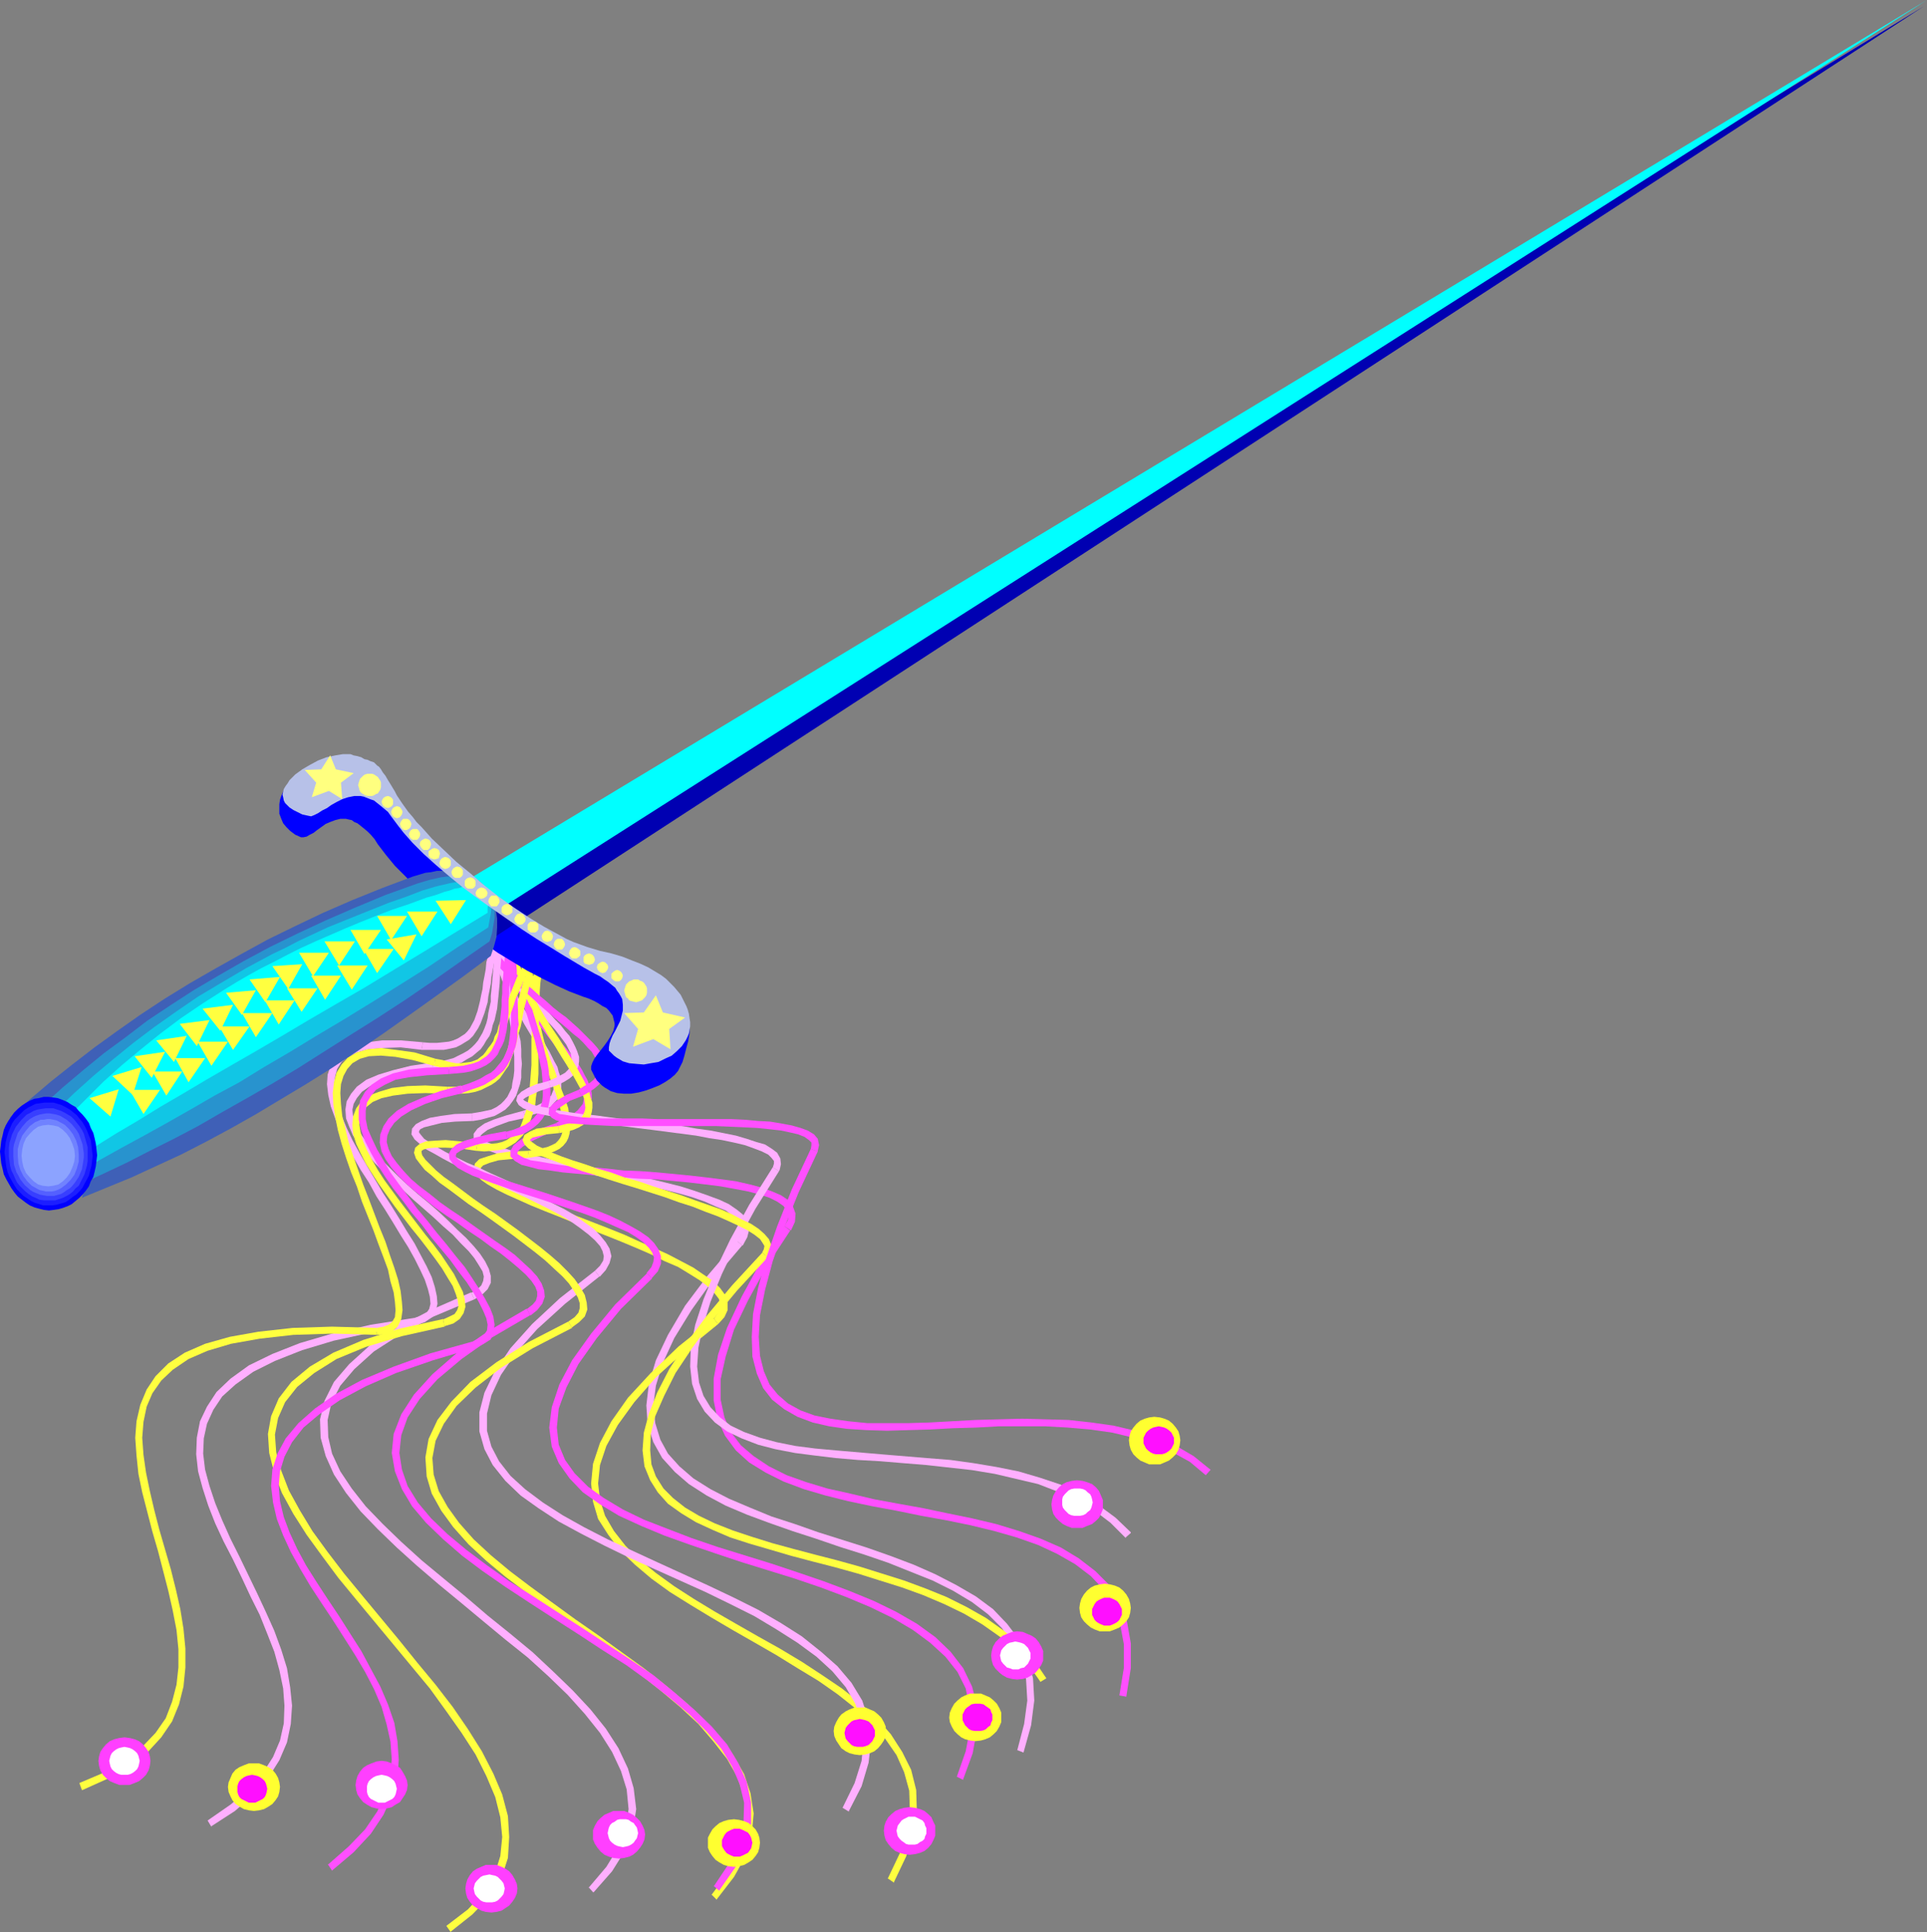 <?xml version="1.0" encoding="UTF-8" standalone="no"?>
<svg
   version="1.0"
   width="129.766mm"
   height="130.144mm"
   id="svg136"
   sodipodi:docname="Sword.wmf"
   xmlns:inkscape="http://www.inkscape.org/namespaces/inkscape"
   xmlns:sodipodi="http://sodipodi.sourceforge.net/DTD/sodipodi-0.dtd"
   xmlns="http://www.w3.org/2000/svg"
   xmlns:svg="http://www.w3.org/2000/svg">
  <rect width="100%" height="100%" fill="#808080" stroke="none"/>
  <sodipodi:namedview
     id="namedview136"
     pagecolor="#ffffff"
     bordercolor="#000000"
     borderopacity="0.25"
     inkscape:showpageshadow="2"
     inkscape:pageopacity="0.0"
     inkscape:pagecheckerboard="0"
     inkscape:deskcolor="#d1d1d1"
     inkscape:document-units="mm" />
  <defs
     id="defs1">
    <pattern
       id="WMFhbasepattern"
       patternUnits="userSpaceOnUse"
       width="6"
       height="6"
       x="0"
       y="0" />
  </defs>
  <path
     style="fill:#ffafff;fill-opacity:1;fill-rule:evenodd;stroke:none"
     d="m 124.917,238.831 0.323,2.101 0.323,2.262 0.808,2.262 1.454,4.201 0.808,1.939 1.939,3.878 0.97,1.777 1.939,3.555 0.97,1.616 0.97,1.616 0.97,1.454 0.97,1.616 0.808,1.293 0.646,1.293 0.808,1.454 0.485,1.131 0.485,1.131 0.162,1.131 0.162,0.97 v 1.777 l -0.323,0.808 -0.323,0.808 -0.646,0.646 -0.646,0.646 -1.131,0.646 -1.293,0.646 -1.616,0.646 -1.778,0.646 v 0 l 0.646,1.777 v 0 l 1.778,-0.808 1.778,-0.485 1.454,-0.808 1.293,-0.646 0.97,-1.131 0.808,-0.808 0.485,-1.131 0.485,-0.97 v -2.424 l -0.162,-1.131 -0.485,-1.293 -0.323,-1.293 -0.808,-1.454 -0.646,-1.293 -0.646,-1.293 -0.97,-1.616 -0.808,-1.454 -0.97,-1.454 -0.97,-1.616 -0.97,-1.777 -1.939,-3.232 -0.97,-1.777 -0.97,-2.101 -0.808,-1.777 -0.97,-1.939 -0.646,-1.939 -0.808,-2.101 -0.485,-2.101 -0.485,-1.939 -0.323,-2.262 z"
     id="path1" />
  <path
     style="fill:#ffafff;fill-opacity:1;fill-rule:evenodd;stroke:none"
     d="m 133.158,282.783 -4.202,1.131 -3.394,1.131 -2.262,0.97 -1.778,1.293 -0.97,1.293 v 1.454 l 0.97,1.131 1.454,1.131 1.939,0.808 2.262,0.808 2.747,0.808 3.232,0.808 3.394,0.646 3.717,0.808 3.878,0.808 4.202,0.808 4.202,0.808 4.04,0.808 4.363,0.808 4.04,0.97 3.878,0.808 3.878,0.97 3.394,0.97 3.232,1.131 2.909,1.293 2.424,0.97 1.778,1.293 1.454,1.293 0.808,0.97 0.162,1.293 -0.323,1.293 -1.131,1.777 0.162,-0.162 1.293,1.131 h 0.162 l 1.131,-2.101 0.485,-1.939 -0.323,-1.777 -0.97,-1.778 -1.778,-1.454 -2.101,-1.454 -2.424,-1.131 -3.07,-1.131 -3.232,-1.131 -3.555,-1.131 -3.878,-0.97 -4.04,-0.97 -4.04,-0.808 -4.202,-0.808 -4.202,-0.97 -4.202,-0.646 -4.04,-0.808 -4.04,-0.808 -3.555,-0.808 -3.555,-0.808 -3.07,-0.646 -2.586,-0.808 -2.262,-0.808 -1.778,-0.646 -1.131,-0.808 -0.323,-0.485 v -0.323 l 0.485,-0.485 1.293,-0.97 2.262,-0.97 3.07,-1.131 4.363,-0.97 z"
     id="path2" />
  <path
     style="fill:#ffafff;fill-opacity:1;fill-rule:evenodd;stroke:none"
     d="m 187.617,315.909 -7.434,8.726 -5.818,7.756 -4.363,7.433 -3.07,6.464 -1.778,5.979 -0.646,5.494 0.323,4.848 1.454,4.525 2.262,4.04 3.232,3.555 3.555,3.07 4.525,2.909 4.848,2.585 5.333,2.262 5.656,2.101 5.979,2.101 5.979,1.939 6.141,2.101 6.141,1.939 6.141,2.101 5.656,2.262 5.656,2.262 5.171,2.585 4.848,2.909 4.04,3.07 3.555,3.555 2.747,3.878 2.101,4.363 1.293,4.686 0.323,5.494 -0.808,5.979 -1.778,6.787 v -0.162 l 1.616,0.646 v 0 l 1.939,-6.948 0.808,-6.302 -0.323,-5.656 -1.293,-5.171 -2.262,-4.686 -3.07,-4.04 -3.555,-3.717 -4.363,-3.232 -5.01,-2.909 -5.333,-2.747 -5.494,-2.424 -5.979,-2.262 -5.979,-2.101 -6.141,-1.939 -6.141,-1.939 -5.979,-2.101 -5.979,-1.939 -5.494,-2.262 -5.333,-2.262 -4.686,-2.424 -4.363,-2.747 -3.555,-3.07 -2.909,-3.232 -1.939,-3.555 -1.293,-4.201 -0.485,-4.525 0.646,-5.009 1.778,-5.817 2.909,-6.302 4.363,-7.11 5.656,-7.918 7.272,-8.564 z"
     id="path3" />
  <path
     style="fill:#ffff3f;fill-opacity:1;fill-rule:evenodd;stroke:none"
     d="m 134.451,248.203 -0.162,2.262 v 2.262 l 0.162,2.262 0.323,2.101 0.485,2.262 0.485,2.101 0.485,2.101 0.646,1.939 0.646,2.101 0.485,1.939 0.808,1.778 0.646,1.777 1.293,3.555 0.646,1.616 0.485,1.616 0.485,1.454 0.323,1.293 0.323,1.293 0.323,1.293 v 1.131 0.97 l -0.162,0.808 -0.323,0.97 -0.323,0.646 -0.485,0.646 -0.646,0.646 -0.97,0.485 -1.131,0.485 -1.454,0.323 -1.616,0.323 -1.939,0.323 h 0.162 v 1.778 h 0.162 l 1.939,-0.323 1.778,-0.162 1.454,-0.646 1.293,-0.485 1.293,-0.646 0.97,-0.808 0.808,-0.97 0.485,-0.97 0.323,-1.131 0.162,-1.131 v -1.131 -1.454 l -0.323,-1.293 -0.162,-1.454 -0.485,-1.454 -0.485,-1.454 -0.646,-1.616 -0.646,-1.616 -1.131,-3.393 -0.808,-1.939 -0.646,-1.778 -0.646,-1.939 -0.646,-1.939 -0.485,-1.939 -0.485,-2.101 -0.485,-1.939 -0.323,-2.101 -0.323,-2.262 -0.162,-2.101 -0.162,-2.101 0.162,-2.101 z"
     id="path4" />
  <path
     style="fill:#ffff3f;fill-opacity:1;fill-rule:evenodd;stroke:none"
     d="m 134.451,292.963 -4.525,0.162 -3.394,0.485 -2.586,0.808 -1.939,0.646 -1.131,1.131 -0.323,1.454 0.646,1.454 1.293,1.293 1.616,1.131 2.262,1.293 2.586,1.293 2.909,1.293 3.232,1.454 3.555,1.454 3.717,1.454 3.878,1.616 7.757,3.07 4.04,1.616 3.878,1.616 3.717,1.616 3.555,1.777 3.394,1.454 2.909,1.777 2.586,1.616 2.101,1.616 1.616,1.616 1.131,1.454 0.485,1.293 v 1.131 l -0.646,1.131 -1.131,1.616 v -0.162 l 1.131,1.454 0.162,-0.162 1.454,-1.616 0.808,-1.778 v -2.101 l -0.646,-1.778 -1.293,-1.777 -1.778,-1.778 -2.424,-1.616 -2.586,-1.777 -3.07,-1.616 -3.394,-1.777 -3.555,-1.616 -3.717,-1.616 -3.878,-1.777 -4.04,-1.616 -7.918,-3.07 -3.717,-1.616 -3.878,-1.454 -3.555,-1.454 -3.07,-1.293 -2.909,-1.293 -2.586,-1.293 -2.101,-1.293 -1.454,-0.97 -0.97,-0.97 -0.323,-0.485 0.162,-0.323 0.485,-0.485 1.616,-0.646 2.262,-0.646 3.232,-0.323 4.363,-0.323 z"
     id="path5" />
  <path
     style="fill:#ffff3f;fill-opacity:1;fill-rule:evenodd;stroke:none"
     d="m 181.638,335.623 -8.888,7.11 -7.11,6.787 -5.818,6.302 -4.202,5.979 -2.909,5.494 -1.778,5.332 -0.485,5.009 0.485,4.686 1.293,4.363 2.586,4.04 3.07,4.04 3.717,3.555 4.202,3.555 4.686,3.393 5.171,3.232 5.333,3.232 5.494,3.232 5.656,3.232 5.333,3.07 5.494,3.393 5.333,3.232 4.848,3.393 4.686,3.717 4.04,3.717 3.394,3.878 2.909,4.201 1.939,4.363 1.293,4.686 0.162,5.009 -0.808,5.332 -1.778,5.656 -3.07,6.464 V 478.146 l 1.616,1.131 v -0.162 l 3.07,-6.464 2.101,-6.14 0.646,-5.494 -0.162,-5.332 -1.293,-5.171 -2.262,-4.525 -2.909,-4.525 -3.555,-4.04 -4.202,-3.878 -4.686,-3.717 -5.01,-3.393 -5.171,-3.393 -5.656,-3.393 -5.494,-3.07 -5.656,-3.232 -5.333,-3.07 -5.333,-3.232 -5.01,-3.232 -4.686,-3.393 -4.202,-3.393 -3.555,-3.555 -2.909,-3.717 -2.262,-3.878 -1.293,-4.04 -0.485,-4.201 0.485,-4.686 1.616,-4.848 2.909,-5.332 4.202,-5.817 5.494,-6.302 7.11,-6.464 8.726,-7.11 z"
     id="path6" />
  <path
     style="fill:#ff4fff;fill-opacity:1;fill-rule:evenodd;stroke:none"
     d="m 128.149,243.194 0.646,2.101 0.808,2.101 0.808,2.101 0.97,2.101 1.131,1.939 0.97,1.939 1.131,1.777 1.293,1.778 1.131,1.616 2.424,3.232 1.131,1.454 1.131,1.454 1.131,1.454 0.97,1.454 1.131,1.293 0.97,1.131 0.646,1.293 0.646,1.131 0.646,1.131 0.323,0.97 0.323,1.131 0.162,0.808 v 0.808 l -0.162,0.808 -0.162,0.808 -0.646,0.808 -0.646,0.808 -0.97,0.808 -1.131,0.808 -1.616,0.646 -1.778,0.97 h 0.162 l 0.646,1.616 h 0.162 l 1.616,-0.97 1.616,-0.646 1.454,-0.97 1.131,-0.97 0.808,-0.97 0.808,-1.131 0.323,-1.131 0.323,-0.97 v -1.293 l -0.162,-1.131 -0.485,-1.131 -0.485,-1.293 -0.646,-1.131 -0.646,-1.293 -0.808,-1.293 -0.97,-1.293 -0.97,-1.293 -1.131,-1.454 -1.131,-1.293 -1.131,-1.454 -1.131,-1.616 -2.424,-3.232 -1.131,-1.616 -1.131,-1.777 -1.131,-1.777 -1.131,-1.778 -0.97,-1.777 -0.808,-1.939 -0.97,-2.101 -0.646,-1.939 -0.485,-2.101 z"
     id="path7" />
  <path
     style="fill:#ff4fff;fill-opacity:1;fill-rule:evenodd;stroke:none"
     d="m 141.723,285.853 -4.202,1.454 -3.07,1.616 -2.262,1.454 -1.454,1.131 -0.808,1.454 v 1.454 l 1.131,1.131 1.616,0.97 1.939,0.485 2.424,0.646 2.909,0.323 3.232,0.485 3.555,0.323 3.717,0.323 4.04,0.323 4.04,0.323 4.202,0.323 4.363,0.162 8.403,0.808 4.04,0.485 3.878,0.485 3.555,0.646 3.394,0.646 3.07,0.808 2.424,0.808 1.939,0.97 1.616,1.131 0.808,1.131 0.485,0.97 -0.162,1.454 -0.97,1.777 0.162,-0.162 1.454,0.97 h 0.162 l 0.97,-2.101 0.162,-2.101 -0.646,-1.777 -1.131,-1.616 -1.939,-1.293 -2.262,-0.97 -2.586,-0.97 -3.07,-0.808 -3.555,-0.808 -3.555,-0.485 -3.878,-0.485 -4.202,-0.485 -8.403,-0.808 -4.363,-0.323 -4.202,-0.162 -4.202,-0.485 -3.878,-0.323 -3.878,-0.162 -3.394,-0.323 -3.232,-0.485 -2.747,-0.485 -2.262,-0.323 -1.778,-0.646 -1.131,-0.646 -0.485,-0.323 v -0.323 l 0.323,-0.646 1.131,-0.97 2.101,-1.293 3.07,-1.454 4.04,-1.616 z"
     id="path8" />
  <path
     style="fill:#ff4fff;fill-opacity:1;fill-rule:evenodd;stroke:none"
     d="m 199.737,312.193 v 0 l -6.302,9.372 -4.686,8.564 -3.717,7.918 -2.262,6.787 -1.131,6.14 v 5.494 l 0.97,4.848 1.939,4.201 2.747,3.717 3.394,3.07 4.202,2.585 4.525,2.262 5.171,1.939 5.494,1.616 5.818,1.454 6.141,1.293 6.141,1.131 6.302,1.293 6.302,1.131 6.302,1.293 5.979,1.454 5.656,1.616 5.494,1.939 4.848,2.262 4.525,2.585 4.04,3.07 3.232,3.393 2.424,4.201 1.778,4.525 0.97,5.171 v 6.14 l -1.131,6.948 v 0 l 1.778,0.323 v -0.162 l 1.131,-7.11 v -6.302 l -0.97,-5.494 -1.939,-5.009 -2.586,-4.363 -3.555,-3.555 -4.202,-3.232 -4.525,-2.747 -5.171,-2.262 -5.494,-1.939 -5.818,-1.777 -6.141,-1.454 -6.302,-1.293 -6.141,-1.293 -6.302,-1.131 -6.141,-1.131 -6.141,-1.454 -5.818,-1.293 -5.333,-1.616 -5.01,-1.777 -4.525,-2.262 -3.878,-2.585 -3.232,-2.747 -2.586,-3.393 -1.616,-3.717 -0.97,-4.525 v -5.171 l 1.293,-5.817 2.101,-6.787 3.555,-7.433 4.686,-8.564 6.141,-9.372 v 0.162 z"
     id="path9" />
  <path
     style="fill:#ffafff;fill-opacity:1;fill-rule:evenodd;stroke:none"
     d="m 126.371,228.812 -0.323,2.101 v 2.424 l 0.162,2.424 0.162,2.424 0.323,2.424 0.162,2.262 0.323,2.424 0.485,2.424 0.323,2.262 0.485,2.424 0.323,2.262 0.485,2.262 0.646,4.201 0.323,2.101 0.323,2.101 0.162,1.939 0.162,1.777 v 1.778 1.777 l -0.162,1.454 -0.323,1.616 -0.162,1.293 -0.646,1.293 -0.485,0.97 -0.808,0.97 -0.808,0.808 -1.131,0.808 -1.293,0.646 -1.454,0.323 -1.616,0.323 -1.939,0.323 h 0.162 v 1.939 h 0.162 l 1.939,-0.323 1.778,-0.485 1.778,-0.485 1.454,-0.808 1.293,-0.808 0.97,-0.97 0.97,-1.293 0.808,-1.293 0.485,-1.454 0.485,-1.454 0.323,-1.616 v -1.778 l 0.162,-1.777 -0.162,-1.778 v -1.939 l -0.162,-2.101 -0.485,-1.939 -0.162,-2.101 -0.808,-4.363 -0.323,-2.424 -0.485,-2.101 -0.485,-2.424 -0.323,-2.262 -0.323,-2.424 -0.323,-2.262 -0.323,-2.424 -0.323,-2.262 v -2.424 l -0.162,-2.262 v -2.262 l 0.162,-2.262 z"
     id="path10" />
  <path
     style="fill:#ffafff;fill-opacity:1;fill-rule:evenodd;stroke:none"
     d="m 120.23,283.43 -4.525,0.162 -3.555,0.485 -2.747,0.485 -2.101,0.808 -1.454,0.808 -0.97,1.131 -0.162,1.454 0.808,1.293 1.293,1.131 1.454,1.293 2.101,1.131 2.262,1.293 2.424,1.293 2.909,1.293 2.909,1.454 3.232,1.454 3.07,1.454 3.232,1.454 3.232,1.454 3.232,1.616 2.909,1.454 3.07,1.616 2.586,1.616 2.262,1.616 2.101,1.616 1.616,1.454 1.293,1.454 0.646,1.293 0.323,1.293 -0.162,1.131 -0.808,1.293 -1.454,1.454 0.162,-0.162 1.131,1.454 h 0.162 l 1.454,-1.616 0.97,-1.778 0.485,-1.777 -0.485,-1.939 -0.97,-1.616 -1.454,-1.777 -1.778,-1.778 -2.101,-1.454 -2.424,-1.778 -2.747,-1.616 -2.909,-1.454 -3.07,-1.616 -3.232,-1.616 -3.232,-1.616 -3.232,-1.454 -3.232,-1.454 -3.07,-1.454 -3.07,-1.293 -2.586,-1.293 -2.586,-1.293 -2.262,-1.293 -1.778,-1.131 -1.454,-0.97 -0.808,-0.97 -0.485,-0.646 v -0.323 l 0.323,-0.485 0.97,-0.485 1.939,-0.485 2.586,-0.646 3.394,-0.323 4.363,-0.162 z"
     id="path11" />
  <path
     style="fill:#ffafff;fill-opacity:1;fill-rule:evenodd;stroke:none"
     d="m 151.419,323.504 -8.888,6.948 -7.11,6.625 -5.494,6.14 -4.04,5.979 -2.586,5.332 -1.293,5.009 v 4.848 l 1.293,4.525 2.101,4.04 3.232,4.04 3.878,3.717 4.525,3.232 5.171,3.393 5.656,3.07 5.979,3.07 6.302,3.07 6.464,2.909 12.928,5.817 6.302,3.07 6.141,3.07 5.656,3.393 5.333,3.393 4.848,3.555 4.04,3.717 3.394,4.04 2.424,4.201 1.616,4.525 0.485,4.848 -0.485,5.171 -1.778,5.656 -3.07,6.302 v 0 l 1.616,0.97 v -0.162 l 3.232,-6.302 1.778,-5.979 0.646,-5.656 -0.646,-5.171 -1.616,-5.009 -2.747,-4.525 -3.555,-4.201 -4.202,-3.717 -4.848,-3.878 -5.333,-3.393 -5.818,-3.393 -6.141,-3.07 -6.464,-3.07 -13.09,-5.979 -6.302,-2.909 -6.302,-2.909 -5.979,-3.07 -5.494,-3.07 -5.01,-3.232 -4.525,-3.393 -3.717,-3.393 -2.909,-3.717 -1.939,-3.717 -1.131,-4.04 v -4.363 l 1.131,-4.686 2.424,-5.171 3.878,-5.656 5.333,-5.979 7.11,-6.464 8.726,-6.948 z"
     id="path12" />
  <path
     style="fill:#ffff3f;fill-opacity:1;fill-rule:evenodd;stroke:none"
     d="m 137.521,238.669 h 0.162 l -0.646,2.101 -0.485,2.424 -0.323,2.262 -0.323,2.424 -0.323,4.686 -0.162,2.424 v 2.424 2.424 l -0.162,4.686 v 4.525 2.101 l -0.162,2.101 -0.162,2.101 -0.162,1.939 -0.162,1.778 -0.323,1.777 -0.323,1.616 -0.485,1.454 -0.485,1.454 -0.485,1.293 -0.808,1.131 -0.808,0.808 -0.808,0.808 -1.131,0.808 -1.131,0.485 -1.293,0.323 -1.616,0.162 h -1.616 -1.939 0.162 l -0.323,1.777 h 0.162 l 1.939,0.162 1.778,-0.162 1.778,-0.162 1.616,-0.323 1.454,-0.808 1.293,-0.808 0.97,-0.97 0.97,-0.97 0.808,-1.454 0.808,-1.454 0.485,-1.454 0.485,-1.616 0.485,-1.778 0.162,-1.777 0.323,-1.939 0.162,-1.939 0.162,-2.101 v -2.262 -2.101 -4.525 l 0.162,-4.686 v -2.424 l 0.162,-2.262 v -2.424 l 0.162,-2.424 0.323,-2.262 0.162,-2.262 0.323,-2.262 0.485,-2.262 0.485,-2.101 h 0.162 z"
     id="path13" />
  <path
     style="fill:#ffff3f;fill-opacity:1;fill-rule:evenodd;stroke:none"
     d="m 121.523,291.186 -4.525,-0.646 -3.555,-0.323 -2.747,0.162 -2.262,0.162 -1.616,0.646 -1.131,0.97 -0.323,1.293 0.485,1.454 0.97,1.293 1.293,1.616 1.778,1.454 1.939,1.777 2.262,1.616 2.586,1.939 2.586,1.939 2.909,1.939 2.747,1.939 2.909,2.101 2.909,2.101 2.747,2.101 2.747,2.101 2.586,2.101 2.262,2.101 2.101,1.939 1.616,1.778 1.293,1.939 0.97,1.616 0.485,1.454 v 1.293 l -0.323,1.131 -0.97,1.131 -1.616,1.131 v 0 l 0.97,1.616 v -0.162 l 1.778,-1.293 1.454,-1.454 0.646,-1.778 -0.162,-1.777 -0.485,-1.939 -1.131,-1.939 -1.454,-2.101 -1.778,-1.939 -2.101,-2.101 -2.424,-2.101 -2.586,-2.101 -2.747,-2.101 -2.747,-2.101 -2.909,-2.101 -2.909,-2.101 -2.909,-1.939 -2.747,-1.939 -2.586,-1.939 -2.586,-1.939 -2.262,-1.616 -1.939,-1.616 -1.616,-1.616 -1.131,-1.131 -0.808,-1.131 -0.162,-0.646 v -0.485 l 0.485,-0.323 1.131,-0.323 1.778,-0.162 h 2.747 l 3.394,0.162 4.363,0.646 z"
     id="path14" />
  <path
     style="fill:#ffff3f;fill-opacity:1;fill-rule:evenodd;stroke:none"
     d="m 144.632,336.431 -10.019,5.171 -8.242,5.171 -6.626,5.009 -4.848,5.009 -3.555,4.686 -2.262,4.848 -0.808,4.686 0.323,4.848 1.293,4.363 2.424,4.363 3.07,4.201 3.878,4.363 4.525,4.201 4.848,4.04 5.333,4.04 11.474,8.241 5.818,4.04 5.818,4.201 5.656,4.201 5.333,4.201 5.171,4.363 4.525,4.201 3.878,4.525 3.394,4.363 2.586,4.525 1.616,4.686 0.646,4.848 -0.323,4.686 -1.454,5.171 -2.909,5.171 -4.202,5.656 0.162,-0.162 1.293,1.293 v -0.162 l 4.363,-5.656 3.07,-5.494 1.454,-5.332 0.485,-5.332 -0.808,-5.171 -1.616,-4.848 -2.747,-4.848 -3.394,-4.686 -4.202,-4.525 -4.686,-4.363 -5.171,-4.363 -5.333,-4.201 -5.818,-4.201 -5.818,-4.201 -5.818,-4.04 -11.312,-8.241 -5.333,-4.04 -4.848,-4.04 -4.363,-4.04 -3.717,-4.201 -2.909,-4.04 -2.262,-4.04 -1.293,-4.201 -0.323,-4.201 0.808,-4.363 2.101,-4.363 3.232,-4.525 4.848,-4.686 6.464,-5.009 8.08,-5.009 10.019,-5.171 z"
     id="path15" />
  <path
     style="fill:#ff4fff;fill-opacity:1;fill-rule:evenodd;stroke:none"
     d="m 128.472,233.013 v 0 2.262 l 0.323,2.424 0.323,2.262 0.97,4.686 0.646,2.424 0.646,2.262 0.646,2.262 1.293,4.525 0.808,2.262 0.646,2.101 0.646,2.101 0.646,2.101 0.485,2.101 0.485,1.939 0.808,3.717 0.162,1.778 0.162,1.777 v 2.909 l -0.162,1.454 -0.323,1.131 -0.485,1.293 -0.646,0.97 -0.808,0.97 -0.97,0.808 -1.131,0.808 -1.454,0.646 -1.616,0.646 -1.778,0.485 v -0.162 l 0.323,1.939 0.162,-0.162 1.778,-0.485 1.939,-0.485 1.454,-0.808 1.454,-0.97 1.131,-0.97 0.97,-1.131 0.808,-1.293 0.646,-1.454 0.323,-1.454 0.323,-1.616 v -3.232 l -0.323,-1.939 -0.162,-1.777 -0.323,-1.939 -0.485,-1.777 -0.485,-2.101 -0.646,-2.101 -0.646,-2.101 -0.646,-2.101 -0.646,-2.101 -0.646,-2.262 -1.293,-4.525 -0.646,-2.262 -0.646,-2.262 -0.485,-2.262 -1.131,-4.686 -0.162,-2.262 -0.323,-2.262 -0.162,-2.101 v -0.162 z"
     id="path16" />
  <path
     style="fill:#ff4fff;fill-opacity:1;fill-rule:evenodd;stroke:none"
     d="m 128.795,287.954 -4.363,0.808 -3.394,0.808 -2.747,0.808 -2.101,0.97 -1.293,1.131 -0.646,1.131 0.162,1.454 0.808,1.131 1.293,1.131 1.778,0.97 1.939,0.97 2.586,0.97 2.586,0.97 2.909,0.97 3.07,1.131 6.626,2.101 3.394,1.131 3.394,1.131 3.394,1.131 3.07,1.131 3.07,1.293 2.909,1.293 2.586,1.131 2.101,1.293 1.778,1.293 1.454,1.454 0.808,1.131 0.485,1.293 -0.162,1.131 -0.485,1.293 -1.293,1.616 h 0.162 l 1.293,1.293 v -0.162 l 1.454,-1.616 0.808,-1.939 v -1.939 l -0.646,-1.778 -1.131,-1.616 -1.454,-1.454 -2.101,-1.454 -2.262,-1.293 -2.747,-1.454 -2.747,-1.293 -3.232,-1.293 -3.232,-1.131 -3.232,-1.131 -3.394,-1.131 -3.394,-1.131 -6.626,-2.101 -3.07,-0.97 -2.909,-1.131 -2.747,-0.97 -2.262,-0.97 -1.939,-0.808 -1.616,-0.97 -0.97,-0.646 -0.485,-0.646 v -0.323 l 0.162,-0.485 0.97,-0.646 1.778,-0.808 2.586,-0.808 3.394,-0.808 4.202,-0.646 z"
     id="path17" />
  <path
     style="fill:#ff4fff;fill-opacity:1;fill-rule:evenodd;stroke:none"
     d="m 164.67,324.15 v 0 l -8.08,7.918 -6.141,7.433 -4.848,6.787 -3.232,6.14 -1.939,5.817 -0.646,5.171 0.646,4.848 1.778,4.201 2.747,3.878 3.394,3.555 4.363,3.07 4.848,2.909 5.656,2.585 5.818,2.424 6.302,2.262 6.626,2.262 6.787,2.262 6.787,2.101 6.787,2.101 6.626,2.262 6.464,2.424 6.141,2.585 5.656,2.747 5.171,3.07 4.363,3.232 3.878,3.555 3.07,3.878 2.101,4.201 0.97,4.848 0.162,5.171 -1.131,5.979 -2.262,6.464 v 0 l 1.616,0.808 v -0.162 l 2.424,-6.625 1.131,-6.302 V 434.355 l -1.293,-5.009 -2.262,-4.686 -3.232,-4.201 -3.878,-3.717 -4.686,-3.393 -5.333,-3.07 -5.656,-2.747 -6.302,-2.585 -6.464,-2.424 -6.626,-2.262 -6.787,-2.262 -6.787,-2.101 -6.787,-2.101 -6.626,-2.262 -6.302,-2.424 -5.818,-2.262 -5.333,-2.585 -4.848,-2.909 -4.04,-2.909 -3.394,-3.393 -2.424,-3.393 -1.616,-3.878 -0.485,-4.363 0.485,-4.848 1.939,-5.332 3.07,-5.979 4.686,-6.625 6.141,-7.433 7.918,-7.756 v 0 z"
     id="path18" />
  <path
     style="fill:#ffafff;fill-opacity:1;fill-rule:evenodd;stroke:none"
     d="m 117.16,229.297 0.646,2.101 0.97,2.262 0.97,2.101 1.293,2.101 1.131,2.101 1.454,1.939 1.454,2.101 2.909,3.878 1.616,1.616 1.616,1.778 1.616,1.777 3.07,3.232 1.454,1.616 1.454,1.616 1.293,1.293 1.293,1.454 1.939,2.585 0.808,1.131 0.646,1.293 0.485,0.97 0.162,0.97 0.162,0.97 -0.162,0.646 -0.323,0.808 -0.485,0.646 -0.808,0.808 -1.131,0.646 -1.293,0.646 -1.778,0.808 v 0 l 0.485,1.616 h 0.162 l 1.778,-0.646 1.616,-0.808 1.293,-0.808 1.131,-0.97 0.646,-0.97 0.485,-1.293 0.162,-1.131 v -1.131 l -0.485,-1.454 -0.485,-1.131 -0.646,-1.293 -0.808,-1.454 -1.131,-1.293 -1.131,-1.454 -1.293,-1.293 -1.293,-1.454 -1.293,-1.616 -1.616,-1.454 -3.07,-3.393 -1.616,-1.616 -1.616,-1.777 -1.454,-1.777 -2.909,-3.717 -1.454,-1.939 -1.293,-1.939 -1.293,-1.939 -1.131,-2.101 -0.97,-1.939 -0.808,-2.262 -0.646,-1.939 z"
     id="path19" />
  <path
     style="fill:#ffafff;fill-opacity:1;fill-rule:evenodd;stroke:none"
     d="m 139.622,275.188 -3.07,0.808 -2.262,0.97 -1.616,0.97 -0.97,0.97 -0.323,1.293 0.646,1.131 1.131,0.808 1.616,0.646 1.939,0.646 2.262,0.485 2.586,0.485 3.07,0.485 3.07,0.485 3.555,0.485 3.394,0.323 3.717,0.485 3.717,0.485 3.878,0.485 3.717,0.485 3.717,0.485 3.717,0.485 3.394,0.646 3.232,0.485 3.07,0.646 2.747,0.646 2.262,0.808 2.101,0.808 1.616,0.808 0.808,0.808 0.646,0.808 v 0.646 l -0.323,1.131 v -0.162 l 1.616,0.97 0.162,-0.323 0.323,-1.454 -0.162,-1.454 -0.808,-1.454 -1.293,-0.97 -1.778,-1.131 -2.262,-0.646 -2.424,-0.808 -2.747,-0.808 -3.232,-0.646 -3.232,-0.646 -3.555,-0.485 -3.555,-0.646 -3.717,-0.485 -3.878,-0.485 -3.717,-0.485 -3.717,-0.323 -3.717,-0.485 -3.555,-0.485 -3.394,-0.323 -3.232,-0.485 -2.909,-0.485 -2.586,-0.646 -2.101,-0.323 -1.778,-0.485 -1.293,-0.646 -0.646,-0.323 -0.323,-0.323 v 0 l 0.646,-0.485 1.293,-0.646 2.101,-0.97 2.909,-0.97 z"
     id="path20" />
  <path
     style="fill:#ffafff;fill-opacity:1;fill-rule:evenodd;stroke:none"
     d="m 196.667,297.165 -5.979,9.534 -4.848,8.887 -3.878,8.08 -2.909,7.11 -2.101,6.464 -1.131,5.656 -0.162,5.009 0.485,4.363 1.293,3.878 1.939,3.232 2.586,2.747 3.07,2.262 3.717,1.777 4.202,1.616 4.363,1.131 5.01,0.97 5.01,0.646 5.333,0.646 5.656,0.485 5.656,0.323 5.818,0.485 5.979,0.485 5.818,0.646 5.818,0.646 5.818,0.97 5.494,1.293 5.494,1.293 5.01,1.939 4.848,2.101 4.525,2.747 4.04,3.07 3.878,3.878 v -0.162 l 1.293,-1.131 v -0.162 l -3.878,-3.717 -4.363,-3.232 -4.686,-2.909 -4.848,-2.262 -5.333,-1.777 -5.494,-1.616 -5.656,-1.131 -5.818,-0.97 -5.818,-0.808 -6.141,-0.485 -5.818,-0.485 -5.818,-0.485 -5.656,-0.485 -5.656,-0.485 -5.333,-0.485 -5.01,-0.646 -4.848,-0.97 -4.202,-1.131 -4.04,-1.454 -3.394,-1.616 -2.747,-2.101 -2.424,-2.585 -1.778,-2.909 -1.131,-3.393 -0.485,-4.04 0.323,-4.848 1.131,-5.332 1.939,-6.302 2.909,-7.11 3.717,-7.756 4.848,-8.887 5.979,-9.534 z"
     id="path21" />
  <path
     style="fill:#ffff3f;fill-opacity:1;fill-rule:evenodd;stroke:none"
     d="m 128.633,237.376 v 0 l 0.162,2.262 0.485,2.262 0.646,2.424 0.808,2.262 0.646,2.262 1.131,2.101 2.101,4.525 1.131,1.939 1.293,2.101 1.293,2.101 1.131,1.939 1.293,1.939 2.262,3.717 1.131,1.778 0.97,1.616 0.97,1.616 0.808,1.454 0.808,1.454 0.485,1.293 0.485,1.293 0.162,1.131 0.162,1.131 -0.162,0.808 -0.323,0.808 -0.323,0.646 -0.646,0.485 -0.97,0.646 -1.131,0.485 -1.616,0.323 -1.778,0.485 v 0 l 0.323,1.777 v 0 l 1.778,-0.323 1.778,-0.485 1.454,-0.646 1.293,-0.808 0.97,-0.808 0.646,-1.131 0.323,-1.131 0.162,-1.131 v -1.293 l -0.485,-1.454 -0.323,-1.293 -0.646,-1.454 -0.808,-1.616 -0.808,-1.454 -0.97,-1.777 -0.97,-1.616 -1.131,-1.777 -2.262,-3.717 -1.293,-1.939 -1.293,-1.939 -1.293,-2.101 -1.131,-1.939 -1.131,-2.101 -1.131,-2.101 -0.97,-2.101 -0.97,-2.262 -0.808,-2.101 -0.808,-2.262 -0.485,-2.101 -0.323,-2.101 -0.323,-2.262 v 0 z"
     id="path22" />
  <path
     style="fill:#ffff3f;fill-opacity:1;fill-rule:evenodd;stroke:none"
     d="m 142.046,286.661 -3.07,0.323 -2.424,0.323 -1.778,0.808 -1.293,0.808 -0.485,1.293 0.485,1.131 0.97,0.97 1.454,0.97 1.778,0.97 2.101,0.808 2.586,0.97 2.747,0.97 3.07,1.131 3.232,0.97 3.394,1.131 3.555,1.131 3.717,1.131 7.11,2.262 3.555,1.293 3.555,1.131 3.232,1.293 3.07,1.131 2.909,1.293 2.424,1.131 2.262,1.131 1.778,1.131 1.454,1.131 0.646,0.97 0.485,0.808 -0.162,0.808 -0.485,0.97 0.162,-0.162 1.293,1.293 0.162,-0.323 0.646,-1.293 0.162,-1.454 -0.646,-1.616 -1.131,-1.293 -1.454,-1.293 -1.939,-1.293 -2.424,-1.131 -2.424,-1.293 -2.909,-1.293 -3.232,-1.131 -3.232,-1.131 -3.555,-1.293 -3.555,-1.131 -3.555,-1.131 -3.717,-1.293 -3.555,-0.97 -3.555,-1.293 -3.394,-0.97 -3.232,-1.131 -3.07,-0.97 -2.747,-0.97 -2.424,-0.97 -2.101,-0.97 -1.778,-0.808 -1.131,-0.808 -0.646,-0.485 v -0.162 -0.162 l 0.646,-0.485 1.454,-0.323 2.101,-0.485 3.232,-0.323 z"
     id="path23" />
  <path
     style="fill:#ffff3f;fill-opacity:1;fill-rule:evenodd;stroke:none"
     d="m 194.081,318.818 -7.757,8.403 -6.464,7.756 -5.333,7.11 -4.202,6.464 -3.07,5.979 -2.101,5.332 -1.293,4.848 -0.323,4.525 0.485,4.04 1.454,3.555 1.939,3.07 2.586,2.909 3.394,2.424 3.717,2.262 4.202,1.939 4.525,1.939 5.01,1.616 5.01,1.454 5.494,1.616 5.494,1.454 5.656,1.454 5.818,1.616 5.656,1.778 5.656,1.777 5.333,1.939 5.333,2.262 5.01,2.424 4.686,2.747 4.363,3.07 4.04,3.393 3.394,3.878 3.07,4.363 h -0.162 l 1.616,-0.97 v 0 l -3.07,-4.525 -3.555,-4.04 -4.202,-3.555 -4.525,-3.232 -4.848,-2.747 -5.171,-2.585 -5.171,-2.101 -5.656,-2.101 -5.656,-1.778 -5.656,-1.777 -5.818,-1.616 -5.656,-1.454 -5.494,-1.454 -5.333,-1.454 -5.171,-1.616 -4.848,-1.616 -4.525,-1.777 -4.04,-1.939 -3.555,-2.101 -3.07,-2.424 -2.424,-2.424 -1.939,-3.07 -1.131,-3.07 -0.323,-3.555 0.162,-4.201 1.131,-4.525 2.262,-5.171 2.909,-5.817 4.202,-6.302 5.171,-7.11 6.302,-7.595 7.757,-8.403 z"
     id="path24" />
  <path
     style="fill:#ff4fff;fill-opacity:1;fill-rule:evenodd;stroke:none"
     d="m 119.422,234.629 0.97,2.101 1.131,1.939 1.293,2.101 1.454,1.939 1.293,1.939 3.394,3.555 1.778,1.777 1.778,1.616 1.778,1.454 1.778,1.616 1.778,1.616 3.394,2.909 3.232,2.747 1.454,1.293 1.454,1.131 1.131,1.131 1.131,1.293 0.97,0.97 0.646,1.131 0.808,1.131 0.323,0.808 0.162,0.808 v 0.808 l -0.323,0.808 -0.485,0.808 -0.646,0.808 -0.97,0.808 -1.454,0.808 -1.454,0.97 v 0 l 0.808,1.616 v 0 l 1.778,-0.97 1.454,-0.97 1.131,-0.97 0.808,-1.131 0.808,-1.131 0.323,-0.97 v -1.293 l -0.323,-1.293 -0.485,-1.293 -0.646,-1.131 -0.808,-1.131 -1.131,-1.293 -1.131,-1.131 -1.293,-1.293 -1.293,-1.293 -1.454,-1.293 -1.616,-1.454 -1.778,-1.293 -1.616,-1.293 -1.778,-1.616 -1.778,-1.454 -1.778,-1.616 -1.778,-1.454 -1.616,-1.778 -1.778,-1.616 -1.616,-1.778 -1.454,-1.777 -1.454,-1.778 -1.454,-1.939 -1.131,-1.939 -1.131,-1.777 -0.808,-2.101 z"
     id="path25" />
  <path
     style="fill:#ff4fff;fill-opacity:1;fill-rule:evenodd;stroke:none"
     d="m 147.217,277.451 -3.07,1.293 -1.939,1.131 -1.454,1.131 -0.97,1.131 -0.162,1.454 0.808,0.97 1.131,0.646 1.778,0.485 1.939,0.323 2.424,0.162 2.586,0.162 2.909,0.162 3.232,0.162 h 6.949 3.878 11.312 3.717 l 3.717,0.162 3.555,0.162 3.232,0.162 3.07,0.323 2.909,0.323 2.262,0.485 2.101,0.485 1.616,0.646 1.131,0.808 0.646,0.646 v 0.646 l -0.162,1.131 v -0.162 l 1.778,0.646 v -0.162 l 0.323,-1.454 -0.323,-1.616 -0.97,-1.131 -1.616,-0.97 -1.778,-0.646 -2.262,-0.646 -2.586,-0.485 -2.909,-0.485 -3.07,-0.162 -3.394,-0.323 -3.555,-0.162 h -3.717 -3.717 -11.312 l -3.878,-0.162 h -6.949 -3.07 l -2.909,-0.162 -2.747,-0.162 -2.262,-0.323 -1.778,-0.323 -1.293,-0.162 -0.808,-0.485 -0.162,-0.162 v 0 l 0.485,-0.646 1.293,-0.808 1.939,-1.293 2.909,-1.131 z"
     id="path26" />
  <path
     style="fill:#ff4fff;fill-opacity:1;fill-rule:evenodd;stroke:none"
     d="m 206.363,292.479 -4.848,10.342 -3.717,9.372 -2.909,8.403 -1.939,7.272 -1.293,6.625 -0.323,5.817 0.162,5.009 1.131,4.363 1.616,3.717 2.262,2.909 3.07,2.424 3.394,1.939 3.878,1.454 4.202,0.97 4.525,0.646 5.01,0.323 5.171,0.162 5.333,-0.162 5.656,-0.162 5.818,-0.323 5.818,-0.162 5.818,-0.323 h 5.979 5.979 l 5.656,0.323 5.656,0.485 5.656,0.808 5.333,1.293 5.171,1.454 4.525,2.101 4.686,2.585 4.04,3.393 v 0 l 1.293,-1.454 h -0.162 l -4.202,-3.393 -4.686,-2.747 -5.01,-2.101 -5.171,-1.616 -5.494,-1.293 -5.656,-0.808 -5.818,-0.646 -5.818,-0.162 -5.979,-0.162 -5.979,0.162 -5.979,0.162 -5.818,0.323 -5.818,0.323 -5.494,0.162 h -5.333 -5.01 l -4.848,-0.485 -4.525,-0.646 -4.04,-0.808 -3.555,-1.293 -3.232,-1.778 -2.586,-2.262 -2.101,-2.585 -1.454,-3.393 -0.97,-3.878 -0.323,-4.848 0.323,-5.494 1.293,-6.464 1.939,-7.272 2.909,-8.403 3.717,-9.211 4.848,-10.342 z"
     id="path27" />
  <path
     style="fill:#ffafff;fill-opacity:1;fill-rule:evenodd;stroke:none"
     d="m 129.28,226.55 -0.808,1.939 -0.646,2.262 -0.485,2.101 -0.485,2.101 -0.485,4.04 -0.323,1.939 -0.162,2.101 -0.323,3.555 -0.323,3.555 -0.162,1.778 -0.162,1.616 v 1.454 l -0.323,1.454 -0.323,1.454 -0.162,1.293 -0.323,1.293 -0.485,1.293 -0.485,1.131 -1.131,1.939 -0.808,0.97 -0.808,0.808 -0.97,0.808 -1.131,0.646 -1.293,0.646 -1.293,0.646 -1.778,0.485 -1.616,0.323 -1.939,0.323 v 0 l 0.323,1.939 v 0 l 1.939,-0.485 1.939,-0.323 1.778,-0.646 1.454,-0.485 1.293,-0.808 1.454,-0.808 1.131,-0.97 0.97,-0.808 0.808,-1.131 0.646,-1.131 0.808,-1.131 0.485,-1.293 0.323,-1.454 0.485,-1.293 0.323,-1.454 0.323,-1.454 0.162,-1.616 0.162,-1.454 0.162,-1.777 0.162,-1.616 0.162,-3.555 0.323,-3.717 0.162,-1.778 0.323,-1.939 0.646,-4.04 0.323,-2.101 0.646,-1.939 0.485,-2.101 0.808,-2.101 z"
     id="path28" />
  <path
     style="fill:#ffafff;fill-opacity:1;fill-rule:evenodd;stroke:none"
     d="m 110.049,270.502 -5.494,0.808 -4.525,1.131 -3.717,1.131 -3.07,1.293 -2.424,1.777 -1.454,1.778 -1.131,1.939 -0.323,2.101 0.162,2.262 0.808,2.101 0.97,2.262 1.616,2.262 1.939,2.262 1.939,2.424 2.262,2.262 2.586,2.424 2.424,2.262 2.586,2.424 2.586,2.262 2.586,2.262 2.424,2.262 2.424,2.101 1.939,2.101 2.101,2.101 1.454,1.777 1.131,1.777 0.97,1.616 0.323,1.293 -0.162,1.131 -0.485,1.131 -0.97,0.97 -1.616,0.97 v -0.162 l 0.808,1.778 v 0 l 1.939,-1.131 1.454,-1.454 0.808,-1.616 v -1.778 l -0.485,-1.777 -0.97,-1.939 -1.293,-1.939 -1.616,-1.939 -1.939,-2.101 -2.262,-2.101 -2.262,-2.262 -2.424,-2.262 -2.586,-2.262 -2.747,-2.262 -2.586,-2.262 -2.424,-2.262 -2.424,-2.424 -2.262,-2.262 -1.939,-2.262 -1.778,-2.262 -1.454,-2.101 -0.97,-1.939 -0.646,-1.939 -0.162,-1.777 0.323,-1.454 0.808,-1.454 1.293,-1.616 2.101,-1.454 2.747,-1.293 3.555,-1.131 4.525,-0.97 5.333,-0.646 z"
     id="path29" />
  <path
     style="fill:#ffafff;fill-opacity:1;fill-rule:evenodd;stroke:none"
     d="m 119.907,328.998 -10.342,4.525 -8.565,4.525 -6.949,4.525 -5.171,4.686 -3.878,4.525 -2.424,4.848 -1.131,4.686 0.162,4.686 1.293,4.686 2.101,4.686 3.07,4.686 3.717,4.686 4.363,4.525 4.848,4.686 5.01,4.525 5.656,4.848 5.494,4.525 5.818,4.848 5.656,4.686 5.656,4.525 5.333,4.848 4.848,4.686 4.363,4.848 3.878,4.848 3.07,4.848 2.262,4.848 1.454,4.686 0.485,5.009 -0.646,4.686 -1.939,5.009 -3.07,5.009 -4.525,5.332 v -0.162 l 1.131,1.293 h 0.162 l 4.686,-5.332 3.232,-5.171 2.101,-5.494 0.808,-5.171 -0.646,-5.332 -1.454,-5.009 -2.424,-5.171 -3.232,-5.009 -3.878,-4.848 -4.525,-4.848 -5.01,-4.848 -5.171,-4.848 -5.656,-4.686 -5.818,-4.686 -5.656,-4.848 -5.494,-4.525 -5.656,-4.686 -5.171,-4.686 -4.686,-4.525 -4.363,-4.525 -3.555,-4.525 -2.909,-4.363 -2.101,-4.525 -0.97,-4.201 -0.162,-4.363 0.97,-4.363 2.262,-4.363 3.555,-4.201 5.01,-4.525 6.787,-4.363 8.403,-4.525 10.342,-4.363 z"
     id="path30" />
  <path
     style="fill:#ffff3f;fill-opacity:1;fill-rule:evenodd;stroke:none"
     d="m 138.653,236.892 v 0 l -1.131,1.778 -0.97,2.101 -0.97,1.939 -0.808,2.101 -0.646,1.939 -0.485,1.939 -0.646,1.778 -0.485,1.939 -0.485,1.778 -0.323,1.777 -0.485,1.777 -0.323,1.778 -0.323,1.454 -0.323,1.616 -0.323,1.454 -0.323,1.454 -0.323,1.293 -0.485,1.293 -0.97,2.424 -0.646,0.97 -1.454,1.777 -0.646,0.646 -0.97,0.646 -1.131,0.646 -1.131,0.485 -1.293,0.323 -1.293,0.323 -1.778,0.162 -1.778,0.162 h -1.778 v 0 l -0.162,1.778 h 0.162 1.778 1.939 l 1.778,-0.162 1.616,-0.323 1.454,-0.485 1.293,-0.646 1.293,-0.646 0.97,-0.646 1.131,-0.97 0.808,-1.131 0.646,-0.97 0.808,-1.131 0.485,-1.293 0.485,-1.293 0.485,-1.293 0.485,-1.454 0.323,-1.454 0.323,-1.616 0.485,-1.454 0.323,-1.616 0.323,-1.778 0.323,-1.616 0.485,-1.777 0.323,-1.778 0.485,-1.939 0.485,-1.778 0.646,-1.939 0.646,-1.778 0.808,-1.939 0.808,-1.939 0.97,-1.939 1.131,-1.778 v -0.162 z"
     id="path31" />
  <path
     style="fill:#ffff3f;fill-opacity:1;fill-rule:evenodd;stroke:none"
     d="m 113.928,276.643 -5.656,-0.323 -4.525,0.162 -4.04,0.485 -3.232,0.97 -2.586,0.97 -1.939,1.454 -1.293,1.777 -0.808,2.101 -0.162,2.101 0.162,2.262 0.808,2.585 1.131,2.424 1.293,2.585 1.616,2.585 1.778,2.747 4.04,5.656 2.101,2.747 2.101,2.747 2.101,2.585 2.101,2.747 1.939,2.585 1.616,2.262 1.454,2.424 1.293,2.101 0.808,2.101 0.485,1.616 0.162,1.454 -0.323,0.97 -0.646,0.97 -1.293,0.646 -1.778,0.808 0.162,-0.162 0.323,1.939 0.162,-0.162 2.101,-0.646 1.616,-1.131 0.97,-1.454 0.485,-1.616 -0.162,-1.939 -0.485,-1.939 -1.131,-2.262 -1.131,-2.262 -1.616,-2.424 -1.616,-2.424 -1.939,-2.585 -2.101,-2.585 -2.101,-2.747 -2.101,-2.747 -2.101,-2.747 -4.04,-5.494 -1.778,-2.747 -1.454,-2.585 -1.293,-2.424 -0.97,-2.262 -0.646,-2.262 -0.323,-1.939 0.162,-1.778 0.646,-1.454 0.97,-1.293 1.616,-1.293 2.262,-0.97 2.909,-0.646 3.717,-0.485 4.525,-0.162 5.494,0.162 z"
     id="path32" />
  <path
     style="fill:#ffff3f;fill-opacity:1;fill-rule:evenodd;stroke:none"
     d="m 112.797,335.785 -10.989,2.424 -9.373,2.909 -7.595,3.232 -5.979,3.555 -4.686,3.878 -3.232,4.201 -1.939,4.525 -0.808,4.525 0.323,4.848 1.293,5.171 1.939,5.009 2.909,5.332 3.394,5.332 3.878,5.332 4.202,5.656 4.525,5.494 4.686,5.656 4.686,5.656 4.686,5.656 4.686,5.656 4.202,5.817 3.878,5.494 3.555,5.494 2.747,5.494 2.262,5.332 1.293,5.171 0.485,5.009 -0.485,4.848 -1.454,4.686 -2.747,4.525 -4.04,4.363 -5.494,4.201 v 0 l 1.131,1.616 v -0.162 l 5.494,-4.363 4.363,-4.525 3.07,-4.848 1.616,-5.009 0.323,-5.332 -0.323,-5.332 -1.454,-5.494 -2.262,-5.332 -2.909,-5.656 -3.555,-5.656 -3.878,-5.656 -4.363,-5.656 -4.686,-5.656 -4.686,-5.817 -4.686,-5.656 -4.686,-5.656 -4.525,-5.494 -4.202,-5.494 -3.878,-5.332 -3.232,-5.332 -2.747,-5.009 -1.939,-5.009 -1.293,-4.686 -0.323,-4.525 0.808,-4.201 1.778,-4.04 3.07,-3.878 4.363,-3.555 5.656,-3.555 7.434,-3.07 9.211,-2.747 10.827,-2.424 z"
     id="path33" />
  <path
     style="fill:#ff4fff;fill-opacity:1;fill-rule:evenodd;stroke:none"
     d="m 131.057,230.266 v 0 l -0.485,2.262 -0.323,2.101 -0.323,2.262 -0.323,4.201 v 4.04 1.939 l 0.162,1.777 v 1.939 l 0.162,1.777 v 1.778 l 0.162,3.232 v 1.616 1.454 l -0.162,1.293 -0.162,1.616 -0.162,1.293 -0.162,1.131 -0.323,1.293 -0.97,2.101 -0.646,0.97 -0.808,0.97 -0.808,0.97 -0.97,0.808 -1.293,0.646 -1.293,0.808 -1.454,0.646 -1.616,0.646 -1.939,0.646 v -0.162 l 0.485,1.939 0.162,-0.162 1.778,-0.646 1.939,-0.646 1.616,-0.646 1.293,-0.808 1.293,-0.808 1.131,-0.97 1.131,-0.97 0.808,-1.131 0.646,-1.131 0.646,-1.293 0.485,-1.293 0.485,-1.293 0.323,-1.454 0.162,-1.293 v -1.454 l 0.323,-1.454 -0.162,-1.616 v -1.616 l -0.162,-3.393 v -1.778 l -0.162,-1.616 v -1.939 -1.777 l -0.162,-1.939 v -3.878 l 0.485,-4.201 0.162,-2.101 0.323,-2.101 0.646,-2.101 v 0 z"
     id="path34" />
  <path
     style="fill:#ff4fff;fill-opacity:1;fill-rule:evenodd;stroke:none"
     d="m 117.321,276.32 -5.333,1.454 -4.363,1.616 -3.717,1.616 -2.909,1.778 -2.101,1.939 -1.293,1.939 -0.808,2.101 -0.162,2.101 0.485,2.262 0.97,1.939 1.454,2.101 1.778,2.101 2.101,2.101 2.262,1.939 2.586,2.101 2.586,2.101 2.747,1.939 2.909,1.939 2.909,2.101 2.909,1.939 2.586,1.939 2.586,1.778 2.424,1.939 2.101,1.778 1.778,1.616 1.454,1.616 0.97,1.454 0.485,1.293 v 1.131 l -0.323,1.131 -0.808,0.97 -1.616,1.293 0.162,-0.162 0.808,1.616 h 0.162 l 1.616,-1.293 1.293,-1.616 0.646,-1.778 -0.162,-1.616 -0.646,-1.777 -1.131,-1.778 -1.616,-1.777 -1.939,-1.778 -2.101,-1.939 -2.424,-1.778 -2.586,-1.777 -2.747,-1.939 -2.747,-1.939 -2.909,-2.101 -2.909,-1.939 -2.747,-1.939 -2.586,-2.101 -2.586,-1.939 -2.262,-1.939 -1.939,-2.101 -1.616,-1.939 -1.293,-1.777 -0.808,-1.778 -0.485,-1.777 0.162,-1.616 0.646,-1.616 1.131,-1.616 1.778,-1.616 2.586,-1.616 3.555,-1.616 4.202,-1.454 5.333,-1.293 z"
     id="path35" />
  <path
     style="fill:#ff4fff;fill-opacity:1;fill-rule:evenodd;stroke:none"
     d="m 134.128,333.199 h -0.162 l -9.696,5.656 -7.918,5.494 -6.302,5.494 -4.686,5.171 -3.232,5.009 -1.939,5.009 -0.485,4.848 0.808,4.686 1.778,4.525 2.586,4.363 3.555,4.201 4.363,4.201 4.848,4.201 5.171,3.878 5.818,4.04 6.141,4.04 5.979,3.878 6.302,4.04 6.141,4.04 6.141,3.878 5.818,4.201 5.333,4.201 5.01,4.201 4.363,4.363 3.717,4.363 2.747,4.525 1.939,4.525 1.131,4.686 -0.162,5.009 -1.131,5.171 -2.586,5.332 -3.878,5.817 v -0.162 l 1.454,1.293 v -0.162 l 4.04,-5.817 2.747,-5.656 1.293,-5.494 v -5.332 l -1.131,-5.332 -2.101,-4.686 -2.909,-4.848 -3.878,-4.525 -4.525,-4.363 -5.01,-4.363 -5.333,-4.363 -5.979,-4.04 -6.141,-4.04 -6.141,-4.04 -6.302,-4.04 -5.979,-3.878 -6.141,-3.878 -5.656,-4.04 -5.171,-3.878 -4.848,-4.04 -4.202,-4.04 -3.394,-4.04 -2.586,-4.201 -1.454,-4.201 -0.646,-4.201 0.485,-4.525 1.616,-4.525 3.07,-4.686 4.525,-5.009 6.141,-5.171 7.757,-5.494 9.696,-5.656 v 0 z"
     id="path36" />
  <path
     style="fill:#ffafff;fill-opacity:1;fill-rule:evenodd;stroke:none"
     d="m 131.057,225.903 v 0 l -1.293,1.939 -0.97,1.939 -1.778,3.878 -0.646,1.939 -0.646,1.939 -0.646,1.939 -0.485,1.939 -0.323,1.778 -0.485,1.777 -0.162,1.778 -0.323,1.777 -0.323,1.616 -0.162,1.616 -0.323,1.454 -0.323,1.616 -0.646,2.585 -0.808,2.262 -1.131,2.101 -0.646,0.808 -0.646,0.646 -1.778,1.131 -1.131,0.485 -1.131,0.323 -1.454,0.162 -1.616,0.162 h -1.778 l -1.939,-0.162 h 0.162 l -0.323,1.939 h 0.162 1.939 1.778 1.778 l 1.616,-0.323 1.454,-0.323 1.293,-0.646 2.101,-1.293 0.97,-0.97 0.646,-0.97 0.646,-0.97 0.646,-1.293 0.97,-2.585 0.808,-2.747 0.162,-1.454 0.323,-1.616 0.323,-1.616 0.162,-1.778 0.323,-1.616 0.323,-1.778 0.323,-1.777 0.485,-1.778 0.485,-1.777 0.323,-1.939 0.646,-1.777 0.646,-1.939 1.778,-3.717 0.97,-1.778 1.131,-1.939 h 0.162 z"
     id="path37" />
  <path
     style="fill:#ffafff;fill-opacity:1;fill-rule:evenodd;stroke:none"
     d="m 107.625,265.331 v 0 l -5.656,-0.485 h -4.686 l -3.878,0.485 -3.232,0.97 -2.586,1.293 -1.939,1.454 -1.454,2.101 -0.808,2.424 -0.162,2.424 0.323,2.747 0.646,2.909 1.131,3.07 1.131,3.07 1.616,3.393 1.778,3.232 1.939,3.393 2.101,3.232 1.939,3.555 2.101,3.232 2.101,3.393 1.939,3.232 1.939,3.07 1.616,2.909 1.454,2.909 1.131,2.424 0.808,2.424 0.485,1.939 0.162,1.778 -0.323,1.293 -0.646,0.97 -1.293,0.808 -1.778,0.485 h 0.162 l 0.162,1.777 h 0.162 l 2.101,-0.646 1.616,-1.131 1.131,-1.454 0.485,-2.101 -0.162,-1.939 -0.485,-2.262 -0.808,-2.585 -1.293,-2.747 -1.454,-2.747 -1.616,-3.07 -1.939,-3.07 -1.939,-3.232 -2.101,-3.393 -2.101,-3.232 -2.101,-3.555 -1.939,-3.232 -1.939,-3.393 -1.778,-3.232 -1.454,-3.07 -1.293,-3.07 -0.97,-2.909 -0.646,-2.747 -0.323,-2.424 0.323,-2.101 0.485,-1.777 1.131,-1.777 1.616,-1.293 2.262,-1.131 2.909,-0.808 3.717,-0.323 4.525,-0.162 5.494,0.646 h -0.162 z"
     id="path38" />
  <path
     style="fill:#ffafff;fill-opacity:1;fill-rule:evenodd;stroke:none"
     d="m 105.686,335.462 -11.312,1.777 -9.858,2.262 -8.242,2.424 -6.949,2.747 -5.979,2.909 -4.686,3.393 -3.555,3.393 -2.424,3.717 -1.778,3.717 -0.808,4.201 -0.162,4.201 0.485,4.363 1.131,4.201 1.454,4.525 1.778,4.525 2.101,4.525 2.424,4.686 2.262,4.686 2.262,4.848 2.262,4.525 1.939,4.848 1.778,4.525 1.293,4.686 0.97,4.686 0.323,4.363 -0.162,4.525 -0.97,4.363 -1.778,4.201 -2.586,4.04 -3.555,4.201 -4.686,3.878 -5.818,4.04 v 0 l 0.97,1.616 v -0.162 l 5.979,-3.878 4.848,-4.201 3.717,-4.363 2.747,-4.363 1.939,-4.525 0.97,-4.686 0.323,-4.686 -0.485,-4.686 -0.808,-4.848 -1.454,-4.686 -1.778,-4.848 -2.101,-4.686 -2.262,-4.848 -2.262,-4.686 -2.262,-4.686 -2.262,-4.525 -2.101,-4.686 -1.778,-4.363 -1.454,-4.363 -1.131,-4.201 -0.485,-4.04 0.162,-3.878 0.808,-3.717 1.616,-3.555 2.262,-3.393 3.394,-3.07 4.525,-3.232 5.494,-2.747 6.949,-2.747 8.08,-2.424 9.696,-2.101 11.15,-1.939 z"
     id="path39" />
  <path
     style="fill:#ffff3f;fill-opacity:1;fill-rule:evenodd;stroke:none"
     d="m 139.784,236.73 -1.616,1.616 -1.454,1.777 -1.131,1.616 -1.131,1.778 -0.97,1.777 -1.939,3.555 -0.646,1.616 -0.646,1.616 -0.646,1.777 -0.646,1.616 -1.131,2.909 -0.485,1.616 -0.485,1.293 -0.323,1.454 -0.646,1.131 -0.323,1.131 -0.646,0.97 -0.646,0.808 -0.646,0.97 -0.646,0.808 -0.646,0.485 -0.808,0.646 -0.808,0.323 -0.97,0.323 -1.293,0.162 -1.131,0.162 h -1.293 l -1.616,-0.323 -1.778,-0.485 -1.778,-0.323 v 0 l -0.485,1.778 v 0 l 1.939,0.485 1.778,0.323 1.616,0.323 h 1.616 1.454 l 1.293,-0.323 1.293,-0.323 0.97,-0.485 1.131,-0.646 0.808,-0.808 0.808,-0.97 0.808,-0.97 0.646,-0.97 0.646,-1.131 0.485,-1.293 0.485,-1.293 0.485,-1.293 0.485,-1.454 0.485,-1.454 1.131,-3.07 0.485,-1.616 0.646,-1.454 0.808,-1.777 0.646,-1.616 0.808,-1.616 0.808,-1.616 1.131,-1.778 0.97,-1.777 1.293,-1.454 1.293,-1.616 1.454,-1.778 z"
     id="path40" />
  <path
     style="fill:#ffff3f;fill-opacity:1;fill-rule:evenodd;stroke:none"
     d="m 110.857,269.533 -5.333,-1.616 -4.686,-0.646 -3.878,-0.485 -3.394,0.323 -2.747,0.808 -2.262,1.293 -1.616,1.778 -1.293,2.101 -0.646,2.424 -0.323,2.747 0.162,2.909 0.485,3.232 0.646,3.232 0.97,3.555 1.131,3.555 1.293,3.717 1.454,3.555 1.293,3.878 2.909,7.272 1.293,3.555 1.293,3.393 1.131,3.07 0.646,3.07 0.808,2.747 0.323,2.424 0.162,2.101 -0.162,1.778 -0.646,1.131 -0.97,0.808 -1.293,0.485 -1.778,0.323 h 0.162 l -0.162,1.778 h 0.162 l 2.262,-0.162 1.778,-0.808 1.293,-1.293 0.808,-1.777 0.323,-2.262 -0.162,-2.101 -0.323,-2.747 -0.646,-2.909 -0.97,-3.07 -1.131,-3.232 -1.131,-3.393 -1.454,-3.555 -2.747,-7.272 -1.454,-3.717 -1.293,-3.717 -1.293,-3.717 -1.131,-3.393 -0.808,-3.393 -0.808,-3.232 -0.323,-3.07 -0.162,-2.747 0.162,-2.262 0.646,-2.101 0.97,-1.777 1.293,-1.454 1.939,-1.131 2.262,-0.646 3.07,-0.162 3.717,0.323 4.363,0.808 5.333,1.454 z"
     id="path41" />
  <path
     style="fill:#ffff3f;fill-opacity:1;fill-rule:evenodd;stroke:none"
     d="m 95.99,338.047 v 0 l -11.474,-0.323 -10.019,0.323 -8.726,0.97 -7.272,1.293 -6.302,1.777 -5.171,2.262 -4.202,2.747 -3.232,3.232 -2.262,3.393 -1.616,3.878 -0.97,4.201 -0.323,4.201 0.323,4.525 0.485,4.686 0.97,4.686 1.293,5.009 1.293,5.009 1.454,5.009 1.293,5.009 1.293,5.009 1.131,5.009 0.97,5.009 0.485,4.848 v 4.686 l -0.485,4.363 -1.131,4.363 -1.616,4.201 -2.586,3.717 -3.394,3.555 -4.202,3.393 -5.333,3.07 -6.464,2.747 v 0 l 0.646,1.778 h 0.162 l 6.464,-2.909 5.494,-3.232 4.525,-3.393 3.555,-3.878 2.747,-4.04 1.778,-4.363 1.131,-4.525 0.485,-4.848 v -4.848 l -0.485,-5.009 -0.808,-5.009 -1.131,-5.009 -1.293,-5.171 -1.454,-5.009 -1.454,-5.009 -1.293,-5.009 -1.131,-4.848 -0.97,-4.686 -0.646,-4.525 -0.323,-4.363 0.323,-4.04 0.808,-3.878 1.454,-3.393 2.262,-3.232 2.909,-2.747 4.04,-2.747 4.848,-2.101 5.979,-1.778 7.272,-1.293 8.565,-0.97 9.858,-0.323 11.474,0.323 h -0.162 z"
     id="path42" />
  <path
     style="fill:#ff4fff;fill-opacity:1;fill-rule:evenodd;stroke:none"
     d="m 132.673,229.62 h 0.162 l -1.131,1.939 -0.808,2.101 -0.646,2.101 -0.646,1.939 -0.485,2.101 -0.323,1.939 -0.323,1.939 -0.323,3.878 -0.162,1.777 -0.162,1.778 v 1.777 l -0.162,1.616 v 1.616 l -0.162,1.616 -0.162,1.454 -0.162,1.454 -0.162,1.293 -0.162,1.293 -0.323,1.131 -0.485,1.131 -0.485,0.97 -0.485,0.97 -0.646,0.808 -0.646,0.646 -0.97,0.646 -0.97,0.646 -1.293,0.485 -1.293,0.323 -1.454,0.323 -1.778,0.162 -1.939,0.162 h 0.162 v 1.777 0 l 1.939,-0.162 1.778,-0.162 1.778,-0.323 1.454,-0.485 1.293,-0.485 1.293,-0.646 1.131,-0.808 0.97,-0.97 0.808,-0.97 0.485,-1.131 0.646,-1.131 0.485,-1.131 0.323,-1.293 0.323,-1.454 0.162,-1.293 0.162,-1.454 0.162,-1.616 v -1.616 -1.616 l 0.162,-1.616 v -1.777 l 0.323,-1.778 v -1.777 l 0.485,-3.717 0.323,-1.777 0.323,-2.101 0.485,-1.939 0.485,-1.939 0.646,-1.939 0.808,-1.939 0.97,-1.939 v -0.162 z"
     id="path43" />
  <path
     style="fill:#ff4fff;fill-opacity:1;fill-rule:evenodd;stroke:none"
     d="m 114.251,271.633 -5.656,0.162 -4.525,0.485 -4.04,0.97 -3.07,1.293 -2.424,1.616 -1.616,1.777 -1.293,2.262 -0.323,2.424 v 2.424 l 0.646,2.747 0.97,2.747 1.454,2.909 1.616,2.909 1.939,3.07 2.101,3.07 2.424,3.07 2.262,3.07 2.586,3.07 2.424,3.232 2.424,2.909 2.424,2.909 2.101,2.909 2.101,2.747 1.778,2.747 1.293,2.262 1.131,2.262 0.808,1.939 0.323,1.616 -0.162,1.454 -0.646,0.97 -1.131,0.97 -1.778,0.808 h 0.162 l 0.485,1.616 h 0.323 l 1.778,-0.97 1.778,-1.131 0.646,-1.777 0.323,-1.939 -0.323,-2.101 -0.808,-2.101 -1.293,-2.424 -1.454,-2.424 -1.778,-2.747 -1.939,-2.909 -2.262,-2.747 -2.424,-3.07 -2.424,-2.909 -2.424,-3.07 -2.586,-3.07 -2.262,-3.07 -2.424,-3.232 -2.101,-2.909 -1.778,-3.07 -1.616,-2.747 -1.293,-2.747 -1.131,-2.585 -0.485,-2.424 v -2.101 l 0.323,-2.101 0.97,-1.616 1.293,-1.616 2.262,-1.293 2.747,-1.293 3.555,-0.646 4.525,-0.485 5.494,-0.323 z"
     id="path44" />
  <path
     style="fill:#ff4fff;fill-opacity:1;fill-rule:evenodd;stroke:none"
     d="m 120.553,341.441 -10.989,3.07 -9.373,3.393 -8.08,3.393 -6.626,3.555 -5.333,3.717 -4.202,3.717 -3.232,3.878 -2.101,3.878 -1.293,4.04 -0.323,4.201 0.485,4.201 0.97,4.201 1.616,4.201 1.939,4.201 2.424,4.363 2.586,4.363 2.747,4.201 2.909,4.363 5.656,8.887 2.586,4.363 2.262,4.363 1.939,4.525 1.293,4.525 0.97,4.363 0.323,4.525 -0.485,4.363 -1.131,4.363 -2.101,4.525 -3.07,4.525 -4.202,4.363 -5.333,4.686 h 0.162 l 0.97,1.454 0.162,-0.162 5.333,-4.525 4.363,-4.686 3.232,-4.848 2.101,-4.686 1.454,-4.686 0.323,-4.686 -0.323,-4.686 -0.808,-4.686 -1.616,-4.686 -1.939,-4.525 -2.424,-4.525 -2.424,-4.525 -5.656,-8.887 -2.909,-4.363 -2.747,-4.201 -2.747,-4.363 -2.262,-4.201 -1.939,-4.201 -1.454,-3.878 -0.97,-4.04 -0.323,-3.878 0.323,-3.717 1.131,-3.717 1.939,-3.717 2.909,-3.717 4.04,-3.393 5.171,-3.555 6.626,-3.555 7.757,-3.393 9.373,-3.232 10.827,-3.232 z"
     id="path45" />
  <path
     style="fill:#0000ff;fill-opacity:1;fill-rule:evenodd;stroke:none"
     d="m 75.79,198.595 h 1.131 l 0.97,-0.162 h 1.293 1.293 1.293 1.454 l 1.616,0.162 1.454,0.323 1.778,0.323 1.454,0.485 1.778,0.646 1.616,0.808 1.616,1.131 1.616,1.131 1.616,1.454 1.616,1.778 0.808,0.808 0.97,1.131 1.131,0.97 1.131,1.131 1.293,1.131 1.293,1.293 2.909,2.585 3.232,2.747 3.394,2.747 3.555,2.909 3.717,2.909 7.434,5.656 3.717,2.747 3.555,2.585 3.394,2.424 3.232,2.101 1.454,0.97 1.616,0.97 1.293,0.808 1.293,0.808 2.424,1.293 2.262,1.293 2.262,0.97 2.101,0.97 1.939,0.808 1.939,0.646 1.616,0.646 1.616,0.646 1.454,0.485 1.454,0.485 1.293,0.485 1.131,0.646 1.131,0.646 0.808,0.646 0.808,0.646 0.646,0.97 0.323,0.646 0.323,0.646 0.162,0.808 v 0.808 1.778 l -0.323,1.939 -0.485,1.778 -0.485,1.939 -0.485,1.616 -0.323,0.646 -0.323,0.646 -0.485,0.97 -0.808,0.97 -1.131,0.97 -1.454,0.97 -1.454,0.808 -1.616,0.646 -1.778,0.646 -1.778,0.485 -1.939,0.323 h -1.778 l -1.778,-0.162 -1.616,-0.485 -0.808,-0.485 -0.808,-0.485 -0.646,-0.485 -0.646,-0.646 -0.646,-0.646 -0.485,-0.808 -0.485,-0.97 -0.485,-0.97 v -0.323 -0.485 l 0.323,-0.97 0.485,-0.97 0.808,-1.131 1.778,-2.262 0.808,-1.131 0.808,-1.293 0.646,-1.293 0.323,-1.293 v -0.646 l -0.162,-0.646 -0.162,-0.646 -0.162,-0.646 -0.485,-0.646 -0.485,-0.646 -0.646,-0.646 -0.97,-0.485 -0.97,-0.646 -1.131,-0.646 -1.454,-0.646 -1.454,-0.485 -3.394,-1.293 -3.555,-1.616 -3.555,-1.778 -3.717,-1.939 -3.717,-2.262 -3.717,-2.262 -3.717,-2.585 -3.555,-2.585 -3.555,-2.747 -3.394,-2.747 -3.394,-2.909 -3.07,-2.909 -2.747,-2.909 -2.747,-2.747 -2.262,-2.747 -2.101,-2.747 -0.808,-1.293 -0.97,-1.131 -0.808,-0.808 -0.97,-0.808 -0.808,-0.646 -0.808,-0.646 -0.808,-0.323 -0.646,-0.485 -0.808,-0.162 -0.646,-0.162 h -1.454 l -1.293,0.323 -1.293,0.485 -1.131,0.485 -1.131,0.808 -1.131,0.808 -0.808,0.646 -0.97,0.485 -0.808,0.485 -0.808,0.162 h -0.646 l -1.454,-0.646 -1.293,-0.97 -0.97,-0.97 -0.808,-0.97 -0.485,-1.131 -0.485,-1.293 v -1.131 -1.293 l 0.162,-1.131 0.323,-0.97 0.485,-1.131 0.646,-0.808 0.646,-0.808 0.808,-0.646 0.808,-0.323 z"
     id="path46" />
  <path
     style="fill:#0000b2;fill-opacity:1;fill-rule:evenodd;stroke:none"
     d="m 108.918,230.105 6.464,-0.808 L 489.647,1.616 120.23,242.224 Z"
     id="path47" />
  <path
     style="fill:#00ffff;fill-opacity:1;fill-rule:evenodd;stroke:none"
     d="M 113.443,227.358 490.455,0 120.877,235.437 Z"
     id="path48" />
  <path
     style="fill:#3f60b7;fill-opacity:1;fill-rule:evenodd;stroke:none"
     d="m 105.04,223.156 1.616,-0.485 1.616,-0.485 1.454,-0.162 1.454,-0.323 h 1.454 1.293 1.293 l 1.293,0.323 1.131,0.162 0.97,0.323 1.131,0.485 0.808,0.485 0.97,0.485 0.808,0.646 0.646,0.646 0.646,0.808 1.131,1.778 0.808,1.777 0.646,1.939 0.323,2.262 v 2.262 l -0.162,2.424 -0.646,2.424 -0.808,2.424 -6.949,5.171 -6.949,5.009 -6.787,4.848 -6.626,4.686 -6.626,4.525 -6.626,4.363 -6.464,4.04 -6.464,3.878 -6.464,3.878 -6.302,3.555 -6.302,3.393 -6.302,3.232 -6.302,2.909 -6.302,2.909 -6.302,2.585 -6.302,2.585 0.808,-2.424 0.485,-2.101 0.323,-2.101 v -1.939 l -0.162,-1.777 -0.485,-1.616 -0.646,-1.454 -0.97,-1.293 -1.293,-1.293 -1.454,-1.131 -1.778,-0.808 -2.101,-0.808 -2.424,-0.646 -2.586,-0.485 -2.909,-0.323 -3.232,-0.162 5.171,-4.686 5.333,-4.525 5.494,-4.363 5.656,-4.363 5.818,-4.201 5.979,-4.201 6.141,-4.04 6.302,-3.878 6.464,-3.717 6.626,-3.717 6.787,-3.717 6.949,-3.393 7.11,-3.393 7.434,-3.232 7.595,-3.07 z"
     id="path49" />
  <path
     style="fill:#2893ce;fill-opacity:1;fill-rule:evenodd;stroke:none"
     d="m 106.171,224.934 1.616,-0.485 1.616,-0.485 1.454,-0.323 1.454,-0.323 1.293,-0.162 2.586,-0.162 0.97,0.162 h 1.131 l 0.97,0.323 0.808,0.162 0.808,0.323 0.808,0.323 0.646,0.485 1.293,0.97 0.808,1.293 0.646,1.454 0.485,1.616 0.323,1.616 v 1.939 l -0.323,1.939 -0.323,1.939 -0.646,2.101 -7.434,5.171 -7.11,5.009 -7.11,4.848 -6.949,4.525 -6.949,4.363 -6.626,4.201 -6.626,4.201 -6.464,3.878 -6.464,3.717 -6.302,3.555 -6.141,3.555 -6.141,3.232 -6.141,3.07 -5.979,3.07 -5.818,2.747 -5.979,2.747 0.646,-1.939 0.323,-1.778 0.162,-1.616 v -1.454 l -0.162,-1.293 -0.485,-1.293 -0.485,-0.97 -0.808,-0.97 -0.97,-0.808 -1.131,-0.808 -1.454,-0.646 -1.616,-0.646 -1.778,-0.485 -1.939,-0.323 -2.101,-0.323 -2.586,-0.323 5.01,-4.525 5.01,-4.525 5.171,-4.363 5.333,-4.363 5.494,-4.04 5.494,-4.201 5.818,-3.878 5.979,-3.878 6.302,-3.717 6.464,-3.717 6.626,-3.555 6.949,-3.393 7.272,-3.393 7.434,-3.232 7.757,-3.232 z"
     id="path50" />
  <path
     style="fill:#11c6e5;fill-opacity:1;fill-rule:evenodd;stroke:none"
     d="m 107.464,226.711 1.616,-0.485 1.616,-0.485 1.293,-0.323 1.454,-0.323 1.293,-0.323 1.131,-0.162 1.131,-0.162 0.97,-0.162 h 1.778 l 0.808,0.162 h 0.646 l 1.293,0.485 0.808,0.646 0.808,0.808 0.485,0.808 0.323,1.293 0.162,1.131 v 1.454 l -0.162,1.454 -0.323,1.778 -0.323,1.777 -7.757,5.009 -7.434,5.009 -7.434,4.686 -7.272,4.525 -7.11,4.363 -6.787,4.04 -6.626,4.04 -6.626,3.878 -6.302,3.878 -6.302,3.393 -6.141,3.555 -5.979,3.393 -5.818,3.232 -5.656,3.07 -5.494,3.07 -5.494,3.07 0.323,-1.616 0.162,-1.293 v -1.131 -1.131 l -0.323,-0.808 -0.162,-0.808 -0.485,-0.646 -0.485,-0.646 -0.808,-0.485 -0.808,-0.323 -0.97,-0.485 -1.131,-0.323 -1.131,-0.323 -1.454,-0.323 -1.454,-0.323 -1.778,-0.323 4.686,-4.525 4.686,-4.525 4.848,-4.363 5.01,-4.201 5.171,-4.201 5.333,-4.04 5.494,-3.878 5.656,-3.878 5.979,-3.555 6.302,-3.717 6.626,-3.555 3.394,-1.616 3.394,-1.777 7.272,-3.393 7.595,-3.07 4.04,-1.616 4.04,-1.616 4.202,-1.454 z"
     id="path51" />
  <path
     style="fill:#00ffff;fill-opacity:1;fill-rule:evenodd;stroke:none"
     d="m 108.595,228.489 1.778,-0.485 1.454,-0.485 1.293,-0.485 1.293,-0.323 1.293,-0.485 1.131,-0.162 0.97,-0.323 0.97,-0.323 0.808,-0.162 h 0.646 l 0.808,-0.162 h 0.485 0.97 l 0.808,0.162 0.485,0.323 0.323,0.485 0.162,0.646 v 0.97 0.808 1.293 l -0.162,1.131 v 1.454 l -8.242,5.009 -7.918,4.848 -7.757,4.686 -7.434,4.525 -7.272,4.201 -6.949,4.04 -6.787,4.04 -6.626,3.878 -6.464,3.717 -6.141,3.555 -5.979,3.555 -5.818,3.393 -5.494,3.393 -5.494,3.232 -5.171,3.232 -5.01,3.232 v -1.131 -0.808 -0.808 l -0.162,-0.485 -0.162,-0.485 -0.162,-0.323 -0.808,-0.485 -0.808,-0.323 -1.131,-0.323 -1.454,-0.323 -0.808,-0.323 -0.808,-0.485 4.363,-4.525 4.363,-4.363 4.363,-4.363 4.686,-4.201 4.848,-4.04 5.01,-4.04 5.171,-3.878 5.494,-3.717 5.818,-3.717 2.909,-1.778 3.07,-1.777 3.232,-1.777 3.232,-1.616 3.394,-1.777 3.555,-1.778 3.555,-1.616 3.717,-1.616 3.717,-1.616 3.878,-1.616 4.04,-1.616 4.202,-1.616 4.363,-1.454 z"
     id="path52" />
  <path
     style="fill:#0000ff;fill-opacity:1;fill-rule:evenodd;stroke:none"
     d="m 11.15,279.228 -1.293,0.323 -1.131,0.162 -1.131,0.485 -1.131,0.646 -0.97,0.646 -0.97,0.808 -0.97,0.97 -1.454,2.101 -0.646,1.131 -0.485,1.131 -0.323,1.454 -0.323,1.293 -0.162,1.454 L 0,293.125 l 0.162,1.616 0.162,1.454 0.323,1.293 0.323,1.454 0.646,1.293 0.646,1.131 0.646,1.131 0.808,1.131 0.808,0.97 2.101,1.616 0.97,0.646 1.131,0.485 1.131,0.323 1.293,0.323 1.293,0.162 1.293,-0.162 1.131,-0.162 1.131,-0.323 1.293,-0.485 0.97,-0.485 0.97,-0.808 0.97,-0.808 0.808,-0.808 0.808,-0.97 0.808,-1.131 0.485,-1.293 0.646,-1.131 0.323,-1.293 0.323,-1.454 0.162,-1.454 0.162,-1.293 -0.162,-1.454 -0.162,-1.454 -0.323,-1.454 -0.323,-1.293 -0.646,-1.293 -0.485,-1.293 -0.808,-1.131 -0.808,-0.97 -0.97,-0.97 -0.808,-0.97 -1.131,-0.646 -0.97,-0.646 -1.131,-0.485 -1.293,-0.485 -1.131,-0.162 -1.293,-0.162 z"
     id="path53" />
  <path
     style="fill:#1c1eff;fill-opacity:1;fill-rule:evenodd;stroke:none"
     d="m 11.312,280.683 -1.131,0.162 -1.131,0.162 -0.97,0.485 -0.97,0.485 -0.97,0.646 -0.808,0.808 -0.808,0.808 -0.808,0.808 -0.646,0.97 -0.485,1.131 -0.485,1.131 -0.323,1.131 -0.323,1.293 -0.162,1.293 -0.162,1.293 0.162,1.293 0.162,1.454 0.162,1.131 0.323,1.293 0.485,1.131 0.646,1.131 0.646,1.131 0.646,0.97 0.808,0.808 0.808,0.808 0.97,0.646 0.97,0.646 0.97,0.485 1.131,0.323 0.97,0.323 h 1.131 1.131 l 1.131,-0.162 1.131,-0.323 1.131,-0.323 0.97,-0.646 0.808,-0.646 0.97,-0.646 0.808,-0.808 0.808,-0.97 0.485,-0.97 0.646,-1.131 0.485,-0.97 0.323,-1.293 0.323,-1.131 0.162,-1.293 0.162,-1.293 -0.162,-1.293 -0.162,-1.454 -0.162,-1.293 -0.485,-1.131 -0.485,-1.293 -0.485,-0.97 -0.646,-1.131 -0.808,-0.97 -0.646,-0.808 -0.97,-0.808 -0.808,-0.646 -1.131,-0.646 -0.97,-0.485 -0.97,-0.323 -1.131,-0.323 h -1.131 z"
     id="path54" />
  <path
     style="fill:#383fff;fill-opacity:1;fill-rule:evenodd;stroke:none"
     d="m 11.635,282.137 -1.131,0.162 -0.97,0.162 -0.97,0.323 -0.808,0.485 -0.97,0.485 -0.646,0.646 -0.808,0.808 -0.646,0.808 -0.646,0.808 -0.485,0.97 -0.485,0.97 -0.323,1.131 -0.323,0.97 -0.162,1.293 v 1.131 1.131 l 0.162,1.293 0.162,1.131 0.323,1.131 0.485,0.97 0.485,1.131 0.485,0.97 0.646,0.808 0.808,0.808 0.646,0.646 0.808,0.646 0.97,0.646 0.808,0.323 0.97,0.485 1.131,0.162 h 0.97 0.97 0.97 l 0.97,-0.323 0.97,-0.323 0.97,-0.485 0.808,-0.485 0.808,-0.646 0.646,-0.808 0.808,-0.646 0.97,-1.939 0.485,-0.97 0.323,-1.131 0.323,-1.131 0.162,-1.131 v -1.131 -1.293 -1.131 l -0.323,-1.131 -0.323,-1.131 -0.323,-1.131 -0.485,-0.97 -0.646,-0.97 -0.646,-0.808 -0.646,-0.808 -0.808,-0.808 -0.808,-0.485 -0.808,-0.485 -0.97,-0.485 -0.97,-0.323 -0.97,-0.323 h -0.97 z"
     id="path55" />
  <path
     style="fill:#5460ff;fill-opacity:1;fill-rule:evenodd;stroke:none"
     d="m 11.797,283.43 -0.97,0.162 -0.808,0.162 -0.97,0.323 -0.646,0.323 -0.808,0.485 -0.808,0.646 -1.131,1.293 -1.131,1.616 -0.323,0.97 -0.323,0.97 -0.323,0.97 -0.162,0.97 v 0.97 1.131 l 0.162,2.101 0.323,0.97 0.323,0.97 0.485,0.808 0.485,0.97 1.131,1.454 1.454,1.293 0.808,0.485 0.808,0.323 0.808,0.323 0.808,0.162 0.97,0.162 h 0.97 0.808 l 1.778,-0.485 0.808,-0.485 0.646,-0.485 0.808,-0.485 0.646,-0.646 0.646,-0.808 0.97,-1.454 0.808,-1.939 0.162,-0.97 0.162,-0.97 0.162,-1.131 v -0.97 l -0.162,-1.131 -0.162,-1.131 -0.323,-0.97 -0.646,-1.778 -0.485,-0.808 -0.646,-0.808 -0.646,-0.808 -1.293,-1.131 -0.808,-0.485 -0.808,-0.485 -0.97,-0.323 -0.808,-0.162 -0.97,-0.162 z"
     id="path56" />
  <path
     style="fill:#7082ff;fill-opacity:1;fill-rule:evenodd;stroke:none"
     d="m 11.958,284.884 -0.808,0.162 h -0.808 l -0.646,0.323 -0.808,0.323 -1.293,0.97 -0.97,1.131 -0.97,1.293 -0.646,1.616 -0.485,1.777 v 1.778 l 0.162,1.939 0.485,1.616 0.808,1.616 0.97,1.293 1.131,1.131 1.454,0.808 0.646,0.323 0.808,0.162 0.646,0.162 h 0.808 0.808 l 0.808,-0.162 0.808,-0.323 0.646,-0.323 1.293,-0.97 1.131,-1.131 0.97,-1.293 0.646,-1.616 0.485,-1.777 v -1.778 l -0.162,-1.939 -0.485,-1.616 -0.808,-1.616 -0.97,-1.293 -1.131,-1.131 -1.454,-0.808 -0.646,-0.323 -0.808,-0.162 -0.808,-0.162 z"
     id="path57" />
  <path
     style="fill:#8ca3ff;fill-opacity:1;fill-rule:evenodd;stroke:none"
     d="m 12.282,286.338 -1.454,0.162 -1.131,0.323 -1.131,0.808 -0.97,0.97 -0.97,1.131 -0.646,1.454 -0.323,1.454 -0.162,1.616 0.162,1.454 0.323,1.454 0.646,1.454 0.97,1.131 0.97,0.97 1.131,0.808 1.131,0.323 1.454,0.162 1.293,-0.162 1.293,-0.323 1.131,-0.808 0.97,-0.97 0.808,-1.131 0.646,-1.454 0.485,-1.454 0.162,-1.454 -0.162,-1.616 -0.485,-1.454 -0.646,-1.454 -0.808,-1.131 -0.97,-0.97 -1.131,-0.808 -1.293,-0.323 z"
     id="path58" />
  <path
     style="fill:#b7c1e8;fill-opacity:1;fill-rule:evenodd;stroke:none"
     d="m 90.819,192.454 1.131,0.323 0.808,0.485 0.808,0.162 0.646,0.323 0.97,0.323 0.808,0.808 0.485,0.323 0.485,0.646 0.485,0.808 0.646,0.808 0.646,1.131 0.808,1.293 0.97,1.616 0.485,0.97 0.646,0.97 0.646,0.97 0.808,1.131 0.808,1.131 1.131,1.293 0.97,1.293 1.293,1.293 1.293,1.454 1.293,1.454 3.07,2.909 3.232,3.07 3.555,2.909 3.555,3.07 3.717,2.909 3.878,2.747 3.878,2.585 3.717,2.262 3.878,2.101 1.778,0.97 1.778,0.808 1.778,0.646 1.778,0.646 1.616,0.485 1.616,0.485 2.909,0.646 2.747,0.808 2.424,0.97 2.101,0.808 2.101,0.97 1.616,0.97 1.616,0.97 1.293,0.97 1.131,1.131 0.97,0.97 0.808,0.97 0.808,0.97 0.485,0.97 0.485,0.97 0.485,0.97 0.323,0.808 0.323,1.131 0.162,1.131 0.162,0.97 v 1.131 l -0.162,0.808 -0.162,0.97 -0.323,0.808 -0.485,0.97 -0.97,1.454 -1.293,1.293 -1.293,1.131 -1.778,0.808 -1.616,0.808 -1.939,0.323 -1.778,0.323 -1.939,-0.162 -1.778,-0.162 -1.616,-0.485 -1.616,-0.97 -0.646,-0.485 -0.646,-0.646 -0.323,-0.323 -0.323,-0.323 v -0.808 l 0.162,-0.97 0.323,-0.97 0.485,-1.131 0.646,-1.131 1.293,-2.585 0.323,-1.293 0.323,-1.293 v -1.454 l -0.162,-1.454 -0.323,-0.646 -0.485,-0.808 -0.485,-0.646 -0.485,-0.808 -0.808,-0.646 -0.97,-0.808 -0.97,-0.646 -1.131,-0.808 -1.293,-0.646 -1.454,-0.808 -1.454,-0.808 -1.616,-0.97 -3.232,-1.939 -3.394,-2.101 -3.717,-2.262 -3.717,-2.424 -3.717,-2.585 -3.717,-2.585 -3.878,-2.747 -3.717,-2.747 -3.555,-2.909 -3.232,-2.747 -3.232,-2.909 -2.747,-2.747 -1.293,-1.454 -1.131,-1.293 -1.131,-1.454 -0.97,-1.293 -0.97,-1.293 -0.808,-1.131 -0.97,-0.808 -0.97,-0.808 -0.808,-0.646 -0.808,-0.646 -0.97,-0.323 -0.808,-0.323 -0.808,-0.323 -0.808,-0.162 h -1.616 l -1.616,0.323 -1.454,0.485 -1.293,0.646 -1.454,0.808 -1.131,0.808 -1.293,0.646 -0.97,0.646 -0.97,0.485 -0.808,0.323 -0.808,-0.162 -1.454,-0.323 -1.293,-0.646 -0.97,-0.485 -0.97,-0.646 -0.646,-0.646 -0.485,-0.485 -0.323,-0.646 -0.162,-0.808 -0.162,-0.646 0.162,-0.808 0.162,-0.646 0.485,-0.808 0.485,-0.646 0.485,-0.808 1.454,-1.454 1.778,-1.293 1.939,-1.131 2.101,-1.131 2.101,-0.808 2.262,-0.485 1.939,-0.323 h 0.97 0.97 l 0.808,0.323 z"
     id="path59" />
  <path
     style="fill:#ffff7f;fill-opacity:1;fill-rule:evenodd;stroke:none"
     d="m 166.933,253.374 1.778,4.363 5.656,1.293 -4.04,2.909 0.323,5.171 -4.363,-2.585 -5.171,1.939 1.293,-4.525 -3.555,-4.04 5.01,-0.162 z"
     id="path60" />
  <path
     style="fill:#ffff7f;fill-opacity:1;fill-rule:evenodd;stroke:none"
     d="m 84.032,192.293 1.454,3.555 4.525,0.97 -3.232,2.424 0.323,4.201 -3.394,-2.101 -4.363,1.616 1.131,-3.717 -2.909,-3.232 4.202,-0.162 z"
     id="path61" />
  <path
     style="fill:#ffff7f;fill-opacity:1;fill-rule:evenodd;stroke:none"
     d="m 161.923,249.334 h 0.485 l 0.485,0.323 0.485,0.162 0.485,0.323 0.323,0.485 0.323,0.485 0.162,0.485 v 0.646 0.485 l -0.162,0.646 -0.323,0.485 -0.323,0.323 -0.485,0.485 -0.485,0.162 -0.485,0.162 -0.485,0.162 -0.646,-0.162 -0.646,-0.162 -0.485,-0.162 -0.323,-0.485 -0.485,-0.323 -0.162,-0.485 -0.162,-0.646 -0.162,-0.485 0.162,-0.646 0.162,-0.485 0.162,-0.485 0.485,-0.485 0.323,-0.323 0.485,-0.162 0.646,-0.323 z"
     id="path62" />
  <path
     style="fill:#ffff7f;fill-opacity:1;fill-rule:evenodd;stroke:none"
     d="m 94.213,196.979 h 0.485 l 0.485,0.162 0.485,0.323 0.485,0.323 0.323,0.485 0.323,0.485 0.162,0.485 v 0.646 0.485 l -0.162,0.646 -0.323,0.485 -0.323,0.485 -0.485,0.162 -0.485,0.323 -0.485,0.162 h -0.485 -0.646 l -0.646,-0.162 -0.485,-0.323 -0.323,-0.162 -0.485,-0.485 -0.162,-0.485 -0.162,-0.646 -0.162,-0.485 0.162,-0.646 0.162,-0.485 0.162,-0.485 0.485,-0.485 0.323,-0.323 0.485,-0.323 0.646,-0.162 z"
     id="path63" />
  <path
     style="fill:#ffff7f;fill-opacity:1;fill-rule:evenodd;stroke:none"
     d="m 101,205.22 0.646,0.162 0.323,0.323 0.323,0.485 0.162,0.485 -0.162,0.646 -0.323,0.485 -0.323,0.323 -0.646,0.162 -0.485,-0.162 -0.485,-0.323 -0.323,-0.485 -0.162,-0.646 0.162,-0.485 0.323,-0.485 0.485,-0.323 z"
     id="path64" />
  <path
     style="fill:#ffff7f;fill-opacity:1;fill-rule:evenodd;stroke:none"
     d="m 103.262,208.452 h 0.485 l 0.485,0.323 0.323,0.485 0.162,0.485 -0.162,0.646 -0.323,0.485 -0.485,0.323 -0.485,0.162 -0.646,-0.162 -0.323,-0.323 -0.323,-0.485 -0.162,-0.646 0.162,-0.485 0.323,-0.485 0.323,-0.323 z"
     id="path65" />
  <path
     style="fill:#ffff7f;fill-opacity:1;fill-rule:evenodd;stroke:none"
     d="m 105.525,211.037 h 0.646 l 0.323,0.323 0.323,0.485 0.162,0.485 -0.162,0.646 -0.323,0.485 -0.323,0.323 h -0.646 -0.485 l -0.485,-0.323 -0.323,-0.485 -0.162,-0.646 0.162,-0.485 0.323,-0.485 0.485,-0.323 z"
     id="path66" />
  <path
     style="fill:#ffff7f;fill-opacity:1;fill-rule:evenodd;stroke:none"
     d="m 108.272,213.461 0.646,0.162 0.485,0.323 0.162,0.323 0.162,0.646 -0.162,0.485 -0.162,0.485 -0.485,0.485 h -0.646 -0.485 l -0.485,-0.485 -0.323,-0.485 -0.162,-0.485 0.162,-0.646 0.323,-0.323 0.485,-0.323 z"
     id="path67" />
  <path
     style="fill:#ffff7f;fill-opacity:1;fill-rule:evenodd;stroke:none"
     d="m 110.534,215.885 0.646,0.162 0.485,0.323 0.162,0.323 0.162,0.646 -0.162,0.485 -0.162,0.646 -0.485,0.162 -0.646,0.162 -0.485,-0.162 -0.485,-0.162 -0.485,-0.646 v -0.485 -0.646 l 0.485,-0.323 0.485,-0.323 z"
     id="path68" />
  <path
     style="fill:#ffff7f;fill-opacity:1;fill-rule:evenodd;stroke:none"
     d="m 113.281,218.147 0.646,0.162 0.485,0.323 0.323,0.485 v 0.646 0.485 l -0.323,0.485 -0.485,0.323 -0.646,0.162 -0.485,-0.162 -0.485,-0.323 -0.323,-0.485 -0.162,-0.485 0.162,-0.646 0.323,-0.485 0.485,-0.323 z"
     id="path69" />
  <path
     style="fill:#ffff7f;fill-opacity:1;fill-rule:evenodd;stroke:none"
     d="m 116.352,220.571 0.646,0.162 0.485,0.323 0.323,0.485 v 0.485 0.646 l -0.323,0.485 -0.485,0.323 h -0.646 -0.485 l -0.485,-0.323 -0.323,-0.485 -0.162,-0.646 0.162,-0.485 0.323,-0.485 0.485,-0.323 z"
     id="path70" />
  <path
     style="fill:#ffff7f;fill-opacity:1;fill-rule:evenodd;stroke:none"
     d="m 119.745,223.318 0.485,0.162 0.485,0.323 0.323,0.485 v 0.485 0.646 l -0.323,0.485 -0.485,0.323 h -0.485 -0.646 l -0.485,-0.323 -0.323,-0.485 v -0.646 -0.485 l 0.323,-0.485 0.485,-0.323 z"
     id="path71" />
  <path
     style="fill:#ffff7f;fill-opacity:1;fill-rule:evenodd;stroke:none"
     d="m 122.493,225.903 0.646,0.162 0.485,0.323 0.323,0.485 0.162,0.485 -0.162,0.646 -0.323,0.323 -0.485,0.323 -0.646,0.162 -0.485,-0.162 -0.485,-0.323 -0.323,-0.323 -0.162,-0.646 0.162,-0.485 0.323,-0.485 0.485,-0.323 z"
     id="path72" />
  <path
     style="fill:#ffff7f;fill-opacity:1;fill-rule:evenodd;stroke:none"
     d="m 125.725,228.004 h 0.646 l 0.323,0.323 0.323,0.485 0.162,0.646 -0.162,0.485 -0.323,0.485 -0.323,0.323 h -0.646 -0.646 l -0.323,-0.323 -0.323,-0.485 -0.162,-0.485 0.162,-0.646 0.323,-0.485 0.323,-0.323 z"
     id="path73" />
  <path
     style="fill:#ffff7f;fill-opacity:1;fill-rule:evenodd;stroke:none"
     d="m 128.957,230.105 0.646,0.162 0.485,0.323 0.323,0.485 v 0.485 0.646 l -0.323,0.323 -0.485,0.323 -0.646,0.162 -0.485,-0.162 -0.485,-0.323 -0.323,-0.323 v -0.646 -0.485 l 0.323,-0.485 0.485,-0.323 z"
     id="path74" />
  <path
     style="fill:#ffff7f;fill-opacity:1;fill-rule:evenodd;stroke:none"
     d="m 135.582,234.629 h 0.646 l 0.485,0.323 0.323,0.485 v 0.646 0.485 l -0.323,0.485 -0.485,0.323 h -0.646 -0.485 l -0.485,-0.323 -0.323,-0.485 v -0.485 -0.646 l 0.323,-0.485 0.485,-0.323 z"
     id="path75" />
  <path
     style="fill:#ffff7f;fill-opacity:1;fill-rule:evenodd;stroke:none"
     d="m 132.35,232.529 0.646,0.162 0.323,0.323 0.323,0.485 0.162,0.485 -0.162,0.646 -0.323,0.323 -0.323,0.323 -0.646,0.162 -0.646,-0.162 -0.323,-0.323 -0.323,-0.323 -0.162,-0.646 0.162,-0.485 0.323,-0.485 0.323,-0.323 z"
     id="path76" />
  <path
     style="fill:#ffff7f;fill-opacity:1;fill-rule:evenodd;stroke:none"
     d="m 139.299,236.892 0.485,0.162 0.485,0.323 0.323,0.485 0.162,0.485 -0.162,0.646 -0.323,0.485 -0.485,0.162 -0.485,0.162 -0.646,-0.162 -0.323,-0.162 -0.323,-0.485 -0.162,-0.646 0.162,-0.485 0.323,-0.485 0.323,-0.323 z"
     id="path77" />
  <path
     style="fill:#ffff7f;fill-opacity:1;fill-rule:evenodd;stroke:none"
     d="m 142.369,238.992 h 0.646 l 0.323,0.323 0.323,0.485 0.162,0.646 -0.162,0.485 -0.323,0.485 -0.323,0.323 h -0.646 -0.485 l -0.485,-0.323 -0.323,-0.485 -0.162,-0.485 0.162,-0.646 0.323,-0.485 0.485,-0.323 z"
     id="path78" />
  <path
     style="fill:#ffff7f;fill-opacity:1;fill-rule:evenodd;stroke:none"
     d="m 146.248,241.093 0.485,0.162 0.485,0.323 0.485,0.485 v 0.646 0.485 l -0.485,0.485 -0.485,0.323 h -0.485 -0.646 l -0.323,-0.323 -0.323,-0.485 -0.162,-0.485 0.162,-0.646 0.323,-0.485 0.323,-0.323 z"
     id="path79" />
  <path
     style="fill:#ffff7f;fill-opacity:1;fill-rule:evenodd;stroke:none"
     d="m 149.965,242.709 0.485,0.162 0.485,0.323 0.323,0.485 0.162,0.646 -0.162,0.485 -0.323,0.485 -0.485,0.162 -0.485,0.162 -0.646,-0.162 -0.485,-0.162 -0.323,-0.485 v -0.485 -0.646 l 0.323,-0.485 0.485,-0.323 z"
     id="path80" />
  <path
     style="fill:#ffff7f;fill-opacity:1;fill-rule:evenodd;stroke:none"
     d="m 153.358,244.809 0.646,0.162 0.323,0.323 0.323,0.323 0.162,0.646 -0.162,0.485 -0.323,0.485 -0.323,0.323 -0.646,0.162 -0.485,-0.162 -0.485,-0.323 -0.323,-0.485 -0.162,-0.485 0.162,-0.646 0.323,-0.323 0.485,-0.323 z"
     id="path81" />
  <path
     style="fill:#ffff7f;fill-opacity:1;fill-rule:evenodd;stroke:none"
     d="m 157.075,246.91 0.485,0.162 0.485,0.323 0.323,0.485 0.162,0.485 -0.162,0.646 -0.323,0.485 -0.485,0.323 h -0.485 -0.485 l -0.485,-0.323 -0.485,-0.485 v -0.646 -0.485 l 0.485,-0.485 0.485,-0.323 z"
     id="path82" />
  <path
     style="fill:#ffff7f;fill-opacity:1;fill-rule:evenodd;stroke:none"
     d="m 98.737,202.634 0.485,0.162 0.485,0.323 0.323,0.485 v 0.485 0.646 l -0.323,0.485 -0.485,0.323 -0.485,0.162 -0.646,-0.162 -0.485,-0.323 -0.323,-0.485 -0.162,-0.646 0.162,-0.485 0.323,-0.485 0.485,-0.323 z"
     id="path83" />
  <path
     style="fill:#ff3fff;fill-opacity:1;fill-rule:evenodd;stroke:none"
     d="m 31.674,442.273 -1.293,0.162 -1.293,0.323 -1.131,0.485 -0.97,0.808 -0.808,0.97 -0.646,0.97 -0.323,1.131 -0.162,1.131 0.162,1.293 0.323,1.131 0.646,1.131 0.808,0.808 0.97,0.808 1.131,0.485 1.293,0.485 h 1.293 1.293 l 1.293,-0.485 1.131,-0.485 0.97,-0.808 0.808,-0.808 0.646,-1.131 0.323,-1.131 0.162,-1.293 -0.162,-1.131 -0.323,-1.131 -0.646,-0.97 -0.808,-0.97 -0.97,-0.808 -1.131,-0.485 -1.293,-0.323 z"
     id="path84" />
  <path
     style="fill:#ffffff;fill-opacity:1;fill-rule:evenodd;stroke:none"
     d="m 31.674,444.697 -0.808,0.162 -0.646,0.162 -0.646,0.323 -0.646,0.485 -0.485,0.485 -0.323,0.646 -0.162,0.646 -0.162,0.646 0.162,0.808 0.162,0.646 0.323,0.646 0.485,0.485 0.646,0.485 0.646,0.323 0.646,0.162 h 0.808 0.808 l 0.646,-0.162 0.646,-0.323 0.646,-0.485 0.485,-0.485 0.323,-0.646 0.162,-0.646 0.162,-0.808 -0.162,-0.646 -0.162,-0.646 -0.323,-0.646 -0.485,-0.485 -0.646,-0.485 -0.646,-0.323 -0.646,-0.162 z"
     id="path85" />
  <path
     style="fill:#ff3fff;fill-opacity:1;fill-rule:evenodd;stroke:none"
     d="m 125.078,474.753 h -1.454 l -1.131,0.485 -1.131,0.485 -0.97,0.646 -0.808,0.97 -0.646,1.131 -0.323,1.131 -0.162,1.131 0.162,1.293 0.323,1.131 0.646,0.97 0.808,0.97 0.97,0.646 1.131,0.646 1.131,0.323 1.454,0.162 1.293,-0.162 1.293,-0.323 0.97,-0.646 0.97,-0.646 0.808,-0.97 0.646,-0.97 0.485,-1.131 0.162,-1.293 -0.162,-1.131 -0.485,-1.131 -0.646,-1.131 -0.808,-0.97 -0.97,-0.646 -0.97,-0.485 -1.293,-0.485 z"
     id="path86" />
  <path
     style="fill:#ff3fff;fill-opacity:1;fill-rule:evenodd;stroke:none"
     d="m 157.56,461.017 h -1.454 l -1.131,0.485 -1.131,0.485 -0.97,0.808 -0.808,0.808 -0.646,1.131 -0.485,1.131 v 1.131 1.293 l 0.485,1.131 0.646,0.97 0.808,0.97 0.97,0.808 1.131,0.485 1.131,0.323 1.454,0.162 1.293,-0.162 1.293,-0.323 0.97,-0.485 0.97,-0.808 0.808,-0.97 0.646,-0.97 0.485,-1.131 0.162,-1.293 -0.162,-1.131 -0.485,-1.131 -0.646,-1.131 -0.808,-0.808 -0.97,-0.808 -0.97,-0.485 -1.293,-0.485 z"
     id="path87" />
  <path
     style="fill:#ff3fff;fill-opacity:1;fill-rule:evenodd;stroke:none"
     d="m 231.573,460.048 -1.454,0.162 -1.131,0.323 -1.131,0.485 -0.97,0.808 -0.808,0.808 -0.646,1.131 -0.323,0.97 -0.162,1.293 0.162,1.293 0.323,1.131 0.646,0.97 0.808,0.97 0.97,0.808 1.131,0.485 1.131,0.323 1.454,0.162 1.293,-0.162 1.293,-0.323 1.131,-0.485 0.97,-0.808 0.808,-0.97 0.485,-0.97 0.485,-1.131 v -1.293 -1.293 l -0.485,-0.97 -0.485,-1.131 -0.808,-0.808 -0.97,-0.808 -1.131,-0.485 -1.293,-0.323 z"
     id="path88" />
  <path
     style="fill:#ff3fff;fill-opacity:1;fill-rule:evenodd;stroke:none"
     d="m 258.883,415.287 -1.293,0.162 -1.293,0.485 -1.131,0.485 -0.808,0.646 -0.97,0.97 -0.646,1.131 -0.323,1.131 -0.162,1.131 0.162,1.293 0.323,1.131 0.646,0.97 0.97,0.97 0.808,0.646 1.131,0.646 1.293,0.323 1.293,0.162 1.454,-0.162 1.131,-0.323 1.131,-0.646 0.97,-0.646 0.808,-0.97 0.646,-0.97 0.485,-1.131 v -1.293 -1.131 l -0.485,-1.131 -0.646,-1.131 -0.808,-0.97 -0.97,-0.646 -1.131,-0.485 -1.131,-0.485 z"
     id="path89" />
  <path
     style="fill:#ff3fff;fill-opacity:1;fill-rule:evenodd;stroke:none"
     d="m 274.073,376.829 -1.293,0.162 -1.293,0.323 -0.97,0.485 -0.97,0.808 -0.808,0.97 -0.646,1.131 -0.323,1.131 -0.162,1.131 0.162,1.293 0.323,1.131 0.646,0.97 0.808,0.808 0.97,0.808 0.97,0.485 1.293,0.485 h 1.293 1.454 l 1.131,-0.485 1.293,-0.485 0.97,-0.808 0.808,-0.808 0.485,-0.97 0.485,-1.131 v -1.293 -1.131 l -0.485,-1.131 -0.485,-1.131 -0.808,-0.97 -0.97,-0.808 -1.293,-0.485 -1.131,-0.323 z"
     id="path90" />
  <path
     style="fill:#ff3fff;fill-opacity:1;fill-rule:evenodd;stroke:none"
     d="m 97.121,448.252 -1.293,0.162 -1.293,0.485 -1.131,0.485 -0.97,0.646 -0.808,0.97 -0.646,1.131 -0.323,1.131 -0.162,1.131 0.162,1.293 0.323,1.131 0.646,0.97 0.808,0.97 0.97,0.646 1.131,0.646 1.293,0.323 1.293,0.162 1.293,-0.162 1.293,-0.323 0.97,-0.646 1.131,-0.646 0.646,-0.97 0.646,-0.97 0.485,-1.131 0.162,-1.293 -0.162,-1.131 -0.485,-1.131 -0.646,-1.131 -0.646,-0.97 -1.131,-0.646 -0.97,-0.485 -1.293,-0.485 z"
     id="path91" />
  <path
     style="fill:#ffff30;fill-opacity:1;fill-rule:evenodd;stroke:none"
     d="m 64.64,448.898 h -1.293 l -1.293,0.485 -1.131,0.485 -0.97,0.646 -0.808,0.97 -0.485,1.131 -0.485,1.131 -0.162,1.131 0.162,1.293 0.485,1.131 0.485,0.97 0.808,0.97 0.97,0.646 1.131,0.646 1.293,0.323 1.293,0.162 1.293,-0.162 1.293,-0.323 1.131,-0.646 0.97,-0.646 0.808,-0.97 0.646,-0.97 0.323,-1.131 0.162,-1.293 -0.162,-1.131 -0.323,-1.131 -0.646,-1.131 -0.808,-0.97 -0.97,-0.646 -1.131,-0.485 -1.293,-0.485 z"
     id="path92" />
  <path
     style="fill:#ffff30;fill-opacity:1;fill-rule:evenodd;stroke:none"
     d="m 186.809,463.118 -1.454,0.162 -1.131,0.323 -1.131,0.485 -0.97,0.808 -0.808,0.808 -0.646,1.131 -0.485,0.97 v 1.293 1.293 l 0.485,1.131 0.646,0.97 0.808,0.97 0.97,0.646 1.131,0.646 1.131,0.323 1.454,0.162 1.293,-0.162 1.293,-0.323 1.131,-0.646 0.97,-0.646 0.808,-0.97 0.646,-0.97 0.323,-1.131 0.162,-1.293 -0.162,-1.293 -0.323,-0.97 -0.646,-1.131 -0.808,-0.808 -0.97,-0.808 -1.131,-0.485 -1.293,-0.323 z"
     id="path93" />
  <path
     style="fill:#ffff30;fill-opacity:1;fill-rule:evenodd;stroke:none"
     d="m 218.806,434.678 h -1.293 l -1.293,0.485 -0.97,0.485 -1.131,0.808 -0.646,0.808 -0.646,1.131 -0.485,1.131 -0.162,1.131 0.162,1.293 0.485,1.131 0.646,0.97 0.646,0.97 1.131,0.808 0.97,0.485 1.293,0.323 1.293,0.162 1.454,-0.162 1.131,-0.323 1.131,-0.485 0.97,-0.808 0.808,-0.97 0.646,-0.97 0.485,-1.131 v -1.293 -1.131 l -0.485,-1.131 -0.646,-1.131 -0.808,-0.808 -0.97,-0.808 -1.131,-0.485 -1.131,-0.485 z"
     id="path94" />
  <path
     style="fill:#ffff30;fill-opacity:1;fill-rule:evenodd;stroke:none"
     d="m 281.184,403.168 -1.293,0.162 -1.293,0.323 -0.97,0.485 -0.97,0.808 -0.808,0.97 -0.646,1.131 -0.323,1.131 -0.162,1.131 0.162,1.293 0.323,1.131 0.646,0.97 0.808,0.808 0.97,0.808 0.97,0.485 1.293,0.485 h 1.293 1.293 l 1.293,-0.485 1.131,-0.485 0.97,-0.808 0.808,-0.808 0.646,-0.97 0.323,-1.131 0.162,-1.293 -0.162,-1.131 -0.323,-1.131 -0.646,-1.131 -0.808,-0.97 -0.97,-0.808 -1.131,-0.485 -1.293,-0.323 z"
     id="path95" />
  <path
     style="fill:#ffff30;fill-opacity:1;fill-rule:evenodd;stroke:none"
     d="m 293.788,360.67 -1.293,0.162 -1.131,0.323 -1.131,0.485 -0.97,0.808 -0.808,0.97 -0.646,0.97 -0.323,1.131 -0.162,1.131 0.162,1.293 0.323,1.131 0.646,1.131 0.808,0.808 0.97,0.808 1.131,0.485 1.131,0.485 h 1.293 1.454 l 1.131,-0.485 1.131,-0.485 0.97,-0.808 0.808,-0.808 0.646,-1.131 0.323,-1.131 0.162,-1.293 -0.162,-1.131 -0.323,-1.131 -0.646,-0.97 -0.808,-0.97 -0.97,-0.808 -1.131,-0.485 -1.131,-0.323 z"
     id="path96" />
  <path
     style="fill:#ffff30;fill-opacity:1;fill-rule:evenodd;stroke:none"
     d="m 248.217,431.123 h -1.293 l -1.293,0.485 -0.97,0.485 -0.97,0.808 -0.808,0.808 -0.646,1.131 -0.485,1.131 -0.162,1.293 0.162,1.131 0.485,1.131 0.646,1.131 0.808,0.808 0.97,0.808 0.97,0.485 1.293,0.323 1.293,0.162 1.454,-0.162 1.131,-0.323 1.131,-0.485 0.97,-0.808 0.808,-0.808 0.646,-1.131 0.485,-1.131 v -1.131 -1.293 l -0.485,-1.131 -0.646,-1.131 -0.808,-0.808 -0.97,-0.808 -1.131,-0.485 -1.131,-0.485 z"
     id="path97" />
  <path
     style="fill:#ffffff;fill-opacity:1;fill-rule:evenodd;stroke:none"
     d="m 97.121,451.807 -0.808,0.162 -0.646,0.162 -0.646,0.323 -0.646,0.485 -0.485,0.485 -0.323,0.646 -0.162,0.646 v 0.646 0.808 l 0.162,0.646 0.323,0.646 0.485,0.485 0.646,0.323 0.646,0.323 0.646,0.323 h 0.808 0.808 l 0.646,-0.323 0.646,-0.323 0.646,-0.323 0.485,-0.485 0.323,-0.646 0.162,-0.646 0.162,-0.808 -0.162,-0.646 -0.162,-0.646 -0.323,-0.646 -0.485,-0.485 -0.646,-0.485 -0.646,-0.323 -0.646,-0.162 z"
     id="path98" />
  <path
     style="fill:#ffffff;fill-opacity:1;fill-rule:evenodd;stroke:none"
     d="m 124.593,477.176 -0.808,0.162 -0.808,0.162 -0.646,0.323 -0.485,0.485 -0.485,0.485 -0.485,0.646 -0.162,0.646 -0.162,0.646 0.162,0.808 0.162,0.646 0.485,0.646 0.485,0.485 0.485,0.485 0.646,0.323 0.808,0.162 h 0.808 0.646 l 0.808,-0.162 0.646,-0.323 0.485,-0.485 0.485,-0.485 0.485,-0.646 0.162,-0.646 0.162,-0.808 -0.162,-0.646 -0.162,-0.646 -0.485,-0.646 -0.485,-0.485 -0.485,-0.485 -0.646,-0.323 -0.808,-0.162 z"
     id="path99" />
  <path
     style="fill:#ffffff;fill-opacity:1;fill-rule:evenodd;stroke:none"
     d="m 158.529,463.118 h -0.808 l -0.646,0.162 -0.646,0.485 -0.646,0.323 -0.485,0.485 -0.323,0.646 -0.162,0.646 -0.162,0.808 0.162,0.646 0.162,0.646 0.323,0.646 0.485,0.485 0.646,0.485 0.646,0.323 0.646,0.162 0.808,0.162 0.808,-0.162 0.646,-0.162 0.646,-0.323 0.646,-0.485 0.323,-0.485 0.485,-0.646 0.162,-0.646 0.162,-0.646 -0.162,-0.808 -0.162,-0.646 -0.485,-0.646 -0.323,-0.485 -0.646,-0.323 -0.646,-0.485 -0.646,-0.162 z"
     id="path100" />
  <path
     style="fill:#ffffff;fill-opacity:1;fill-rule:evenodd;stroke:none"
     d="m 232.057,462.472 h -0.808 l -0.646,0.323 -0.646,0.323 -0.485,0.323 -0.485,0.646 -0.485,0.646 -0.162,0.646 -0.162,0.646 0.162,0.808 0.162,0.646 0.485,0.646 0.485,0.485 0.485,0.323 0.646,0.485 0.646,0.162 h 0.808 0.808 l 0.646,-0.162 0.646,-0.485 0.646,-0.323 0.485,-0.485 0.162,-0.646 0.323,-0.646 v -0.808 -0.646 l -0.323,-0.646 -0.162,-0.646 -0.485,-0.646 -0.646,-0.323 -0.646,-0.323 -0.646,-0.323 z"
     id="path101" />
  <path
     style="fill:#ffffff;fill-opacity:1;fill-rule:evenodd;stroke:none"
     d="m 258.398,417.873 -0.646,0.162 -0.808,0.162 -0.646,0.323 -0.485,0.485 -0.485,0.485 -0.485,0.646 -0.162,0.646 -0.162,0.646 0.162,0.808 0.162,0.646 0.485,0.646 0.485,0.485 0.485,0.485 0.646,0.162 0.808,0.323 h 0.646 0.808 l 0.646,-0.323 0.808,-0.162 0.485,-0.485 0.485,-0.485 0.323,-0.646 0.323,-0.646 v -0.808 -0.646 l -0.323,-0.646 -0.323,-0.646 -0.485,-0.485 -0.485,-0.485 -0.808,-0.323 -0.646,-0.162 z"
     id="path102" />
  <path
     style="fill:#ffffff;fill-opacity:1;fill-rule:evenodd;stroke:none"
     d="m 274.073,378.93 h -0.646 l -0.808,0.162 -0.646,0.323 -0.485,0.485 -0.485,0.485 -0.485,0.646 -0.162,0.646 v 0.808 0.646 l 0.162,0.646 0.485,0.646 0.485,0.485 0.485,0.485 0.646,0.323 0.808,0.162 h 0.646 0.808 l 0.808,-0.162 0.646,-0.323 0.485,-0.485 0.646,-0.485 0.323,-0.646 0.162,-0.646 0.162,-0.646 -0.162,-0.808 -0.162,-0.646 -0.323,-0.646 -0.646,-0.485 -0.485,-0.485 -0.646,-0.323 -0.808,-0.162 z"
     id="path103" />
  <path
     style="fill:#ff0fff;fill-opacity:1;fill-rule:evenodd;stroke:none"
     d="m 294.92,363.094 -0.808,0.162 -0.646,0.162 -0.646,0.323 -0.646,0.485 -0.485,0.485 -0.323,0.646 -0.323,0.646 v 0.646 0.808 l 0.323,0.646 0.323,0.646 0.485,0.485 0.646,0.485 0.646,0.323 0.646,0.162 h 0.808 0.808 l 0.646,-0.162 0.646,-0.323 0.646,-0.485 0.485,-0.485 0.323,-0.646 0.323,-0.646 v -0.808 -0.646 l -0.323,-0.646 -0.323,-0.646 -0.485,-0.485 -0.646,-0.485 -0.646,-0.323 -0.646,-0.162 z"
     id="path104" />
  <path
     style="fill:#ff0fff;fill-opacity:1;fill-rule:evenodd;stroke:none"
     d="m 281.668,406.723 h -0.646 l -0.808,0.323 -0.646,0.323 -0.485,0.323 -0.485,0.646 -0.323,0.646 -0.323,0.646 v 0.646 0.808 l 0.323,0.646 0.323,0.646 0.485,0.485 0.485,0.323 0.646,0.323 0.808,0.323 h 0.646 0.808 l 0.808,-0.323 0.646,-0.323 0.485,-0.323 0.485,-0.485 0.323,-0.646 0.323,-0.646 v -0.808 -0.646 l -0.323,-0.646 -0.323,-0.646 -0.485,-0.646 -0.485,-0.323 -0.646,-0.323 -0.808,-0.323 z"
     id="path105" />
  <path
     style="fill:#ff0fff;fill-opacity:1;fill-rule:evenodd;stroke:none"
     d="m 248.702,433.709 h -0.646 l -0.808,0.162 -0.646,0.485 -0.485,0.323 -0.485,0.485 -0.323,0.646 -0.323,0.646 v 0.808 0.646 l 0.323,0.646 0.323,0.646 0.485,0.485 0.485,0.485 0.646,0.323 0.808,0.162 h 0.646 0.808 l 0.808,-0.162 0.646,-0.323 0.485,-0.485 0.646,-0.485 0.162,-0.646 0.323,-0.646 v -0.646 -0.808 l -0.323,-0.646 -0.162,-0.646 -0.646,-0.485 -0.485,-0.323 -0.646,-0.485 -0.808,-0.162 z"
     id="path106" />
  <path
     style="fill:#ff0fff;fill-opacity:1;fill-rule:evenodd;stroke:none"
     d="m 218.806,437.587 -0.646,0.162 -0.808,0.162 -0.646,0.323 -0.485,0.485 -0.485,0.485 -0.485,0.646 -0.162,0.646 -0.162,0.646 0.162,0.808 0.162,0.646 0.485,0.646 0.485,0.485 0.485,0.485 0.646,0.323 0.808,0.162 h 0.646 0.808 l 0.646,-0.162 0.808,-0.323 0.485,-0.485 0.485,-0.485 0.323,-0.646 0.323,-0.646 v -0.808 -0.646 l -0.323,-0.646 -0.323,-0.646 -0.485,-0.485 -0.485,-0.485 -0.808,-0.323 -0.646,-0.162 z"
     id="path107" />
  <path
     style="fill:#ff0fff;fill-opacity:1;fill-rule:evenodd;stroke:none"
     d="m 187.617,465.542 h -0.808 l -0.808,0.323 -0.646,0.323 -0.485,0.323 -0.485,0.646 -0.323,0.646 -0.323,0.646 v 0.646 0.808 l 0.323,0.646 0.323,0.485 0.485,0.646 0.485,0.323 0.646,0.323 0.808,0.323 h 0.808 0.646 l 0.808,-0.323 0.646,-0.323 0.646,-0.323 0.485,-0.646 0.323,-0.485 0.162,-0.646 0.162,-0.808 -0.162,-0.646 -0.162,-0.646 -0.323,-0.646 -0.485,-0.646 -0.646,-0.323 -0.646,-0.323 -0.808,-0.323 z"
     id="path108" />
  <path
     style="fill:#ff0fff;fill-opacity:1;fill-rule:evenodd;stroke:none"
     d="m 64.155,451.807 -0.808,0.162 -0.646,0.162 -0.646,0.323 -0.646,0.485 -0.485,0.485 -0.323,0.646 -0.162,0.646 v 0.646 0.808 l 0.162,0.646 0.323,0.646 0.485,0.485 0.646,0.323 0.646,0.323 0.646,0.323 h 0.808 0.808 l 0.646,-0.323 0.646,-0.323 0.646,-0.323 0.485,-0.485 0.323,-0.646 0.162,-0.646 0.162,-0.808 -0.162,-0.646 -0.162,-0.646 -0.323,-0.646 -0.485,-0.485 -0.646,-0.485 -0.646,-0.323 -0.646,-0.162 z"
     id="path109" />
  <path
     style="fill:#ffff3f;fill-opacity:1;fill-rule:evenodd;stroke:none"
     d="m 110.857,229.297 7.757,-0.162 -3.878,6.14 z"
     id="path110" />
  <path
     style="fill:#ffff3f;fill-opacity:1;fill-rule:evenodd;stroke:none"
     d="m 103.585,232.044 h 7.757 l -4.04,6.302 z"
     id="path111" />
  <path
     style="fill:#ffff3f;fill-opacity:1;fill-rule:evenodd;stroke:none"
     d="m 95.99,233.175 h 7.595 l -4.04,6.14 z"
     id="path112" />
  <path
     style="fill:#ffff3f;fill-opacity:1;fill-rule:evenodd;stroke:none"
     d="m 92.435,241.578 h 7.757 l -4.202,6.14 z"
     id="path113" />
  <path
     style="fill:#ffff3f;fill-opacity:1;fill-rule:evenodd;stroke:none"
     d="m 85.81,245.779 h 7.757 l -4.04,6.14 z"
     id="path114" />
  <path
     style="fill:#ffff3f;fill-opacity:1;fill-rule:evenodd;stroke:none"
     d="m 79.184,248.364 h 7.595 l -4.04,6.14 z"
     id="path115" />
  <path
     style="fill:#ffff3f;fill-opacity:1;fill-rule:evenodd;stroke:none"
     d="m 73.043,251.596 h 7.757 l -4.04,5.979 z"
     id="path116" />
  <path
     style="fill:#ffff3f;fill-opacity:1;fill-rule:evenodd;stroke:none"
     d="m 67.387,254.666 h 7.595 l -4.04,6.14 z"
     id="path117" />
  <path
     style="fill:#ffff3f;fill-opacity:1;fill-rule:evenodd;stroke:none"
     d="m 55.752,261.292 h 7.757 l -4.202,5.979 z"
     id="path118" />
  <path
     style="fill:#ffff3f;fill-opacity:1;fill-rule:evenodd;stroke:none"
     d="m 61.57,257.898 h 7.757 l -4.202,6.14 z"
     id="path119" />
  <path
     style="fill:#ffff3f;fill-opacity:1;fill-rule:evenodd;stroke:none"
     d="m 50.258,265.17 h 7.757 l -4.202,6.14 z"
     id="path120" />
  <path
     style="fill:#ffff3f;fill-opacity:1;fill-rule:evenodd;stroke:none"
     d="m 44.602,269.371 h 7.595 l -4.202,6.14 z"
     id="path121" />
  <path
     style="fill:#ffff3f;fill-opacity:1;fill-rule:evenodd;stroke:none"
     d="m 38.784,272.765 h 7.595 l -4.04,6.14 z"
     id="path122" />
  <path
     style="fill:#ffff3f;fill-opacity:1;fill-rule:evenodd;stroke:none"
     d="m 32.966,277.451 h 7.757 l -4.202,6.14 z"
     id="path123" />
  <path
     style="fill:#ffff3f;fill-opacity:1;fill-rule:evenodd;stroke:none"
     d="m 98.414,239.154 7.595,-1.293 -3.232,6.625 z"
     id="path124" />
  <path
     style="fill:#ffff3f;fill-opacity:1;fill-rule:evenodd;stroke:none"
     d="m 89.203,236.73 h 7.757 l -4.202,6.14 z"
     id="path125" />
  <path
     style="fill:#ffff3f;fill-opacity:1;fill-rule:evenodd;stroke:none"
     d="m 82.578,239.639 h 7.757 l -4.04,6.14 z"
     id="path126" />
  <path
     style="fill:#ffff3f;fill-opacity:1;fill-rule:evenodd;stroke:none"
     d="m 76.114,242.547 h 7.595 l -4.04,5.979 z"
     id="path127" />
  <path
     style="fill:#ffff3f;fill-opacity:1;fill-rule:evenodd;stroke:none"
     d="m 69.326,245.941 7.595,-0.485 -3.555,6.302 z"
     id="path128" />
  <path
     style="fill:#ffff3f;fill-opacity:1;fill-rule:evenodd;stroke:none"
     d="m 63.509,249.334 7.757,-0.646 -3.717,6.464 z"
     id="path129" />
  <path
     style="fill:#ffff3f;fill-opacity:1;fill-rule:evenodd;stroke:none"
     d="m 57.53,252.727 7.595,-0.646 -3.555,6.302 z"
     id="path130" />
  <path
     style="fill:#ffff3f;fill-opacity:1;fill-rule:evenodd;stroke:none"
     d="m 51.55,256.767 7.757,-0.97 -3.232,6.625 z"
     id="path131" />
  <path
     style="fill:#ffff3f;fill-opacity:1;fill-rule:evenodd;stroke:none"
     d="m 45.733,260.645 7.595,-0.97 -3.232,6.625 z"
     id="path132" />
  <path
     style="fill:#ffff3f;fill-opacity:1;fill-rule:evenodd;stroke:none"
     d="m 39.754,264.847 7.757,-1.131 -3.232,6.625 z"
     id="path133" />
  <path
     style="fill:#ffff3f;fill-opacity:1;fill-rule:evenodd;stroke:none"
     d="m 34.259,268.886 7.757,-1.131 -3.394,6.625 z"
     id="path134" />
  <path
     style="fill:#ffff3f;fill-opacity:1;fill-rule:evenodd;stroke:none"
     d="m 28.603,273.896 7.434,-2.262 -2.262,7.11 z"
     id="path135" />
  <path
     style="fill:#ffff3f;fill-opacity:1;fill-rule:evenodd;stroke:none"
     d="m 22.786,279.551 7.434,-2.262 -2.101,6.948 z"
     id="path136" />
</svg>
